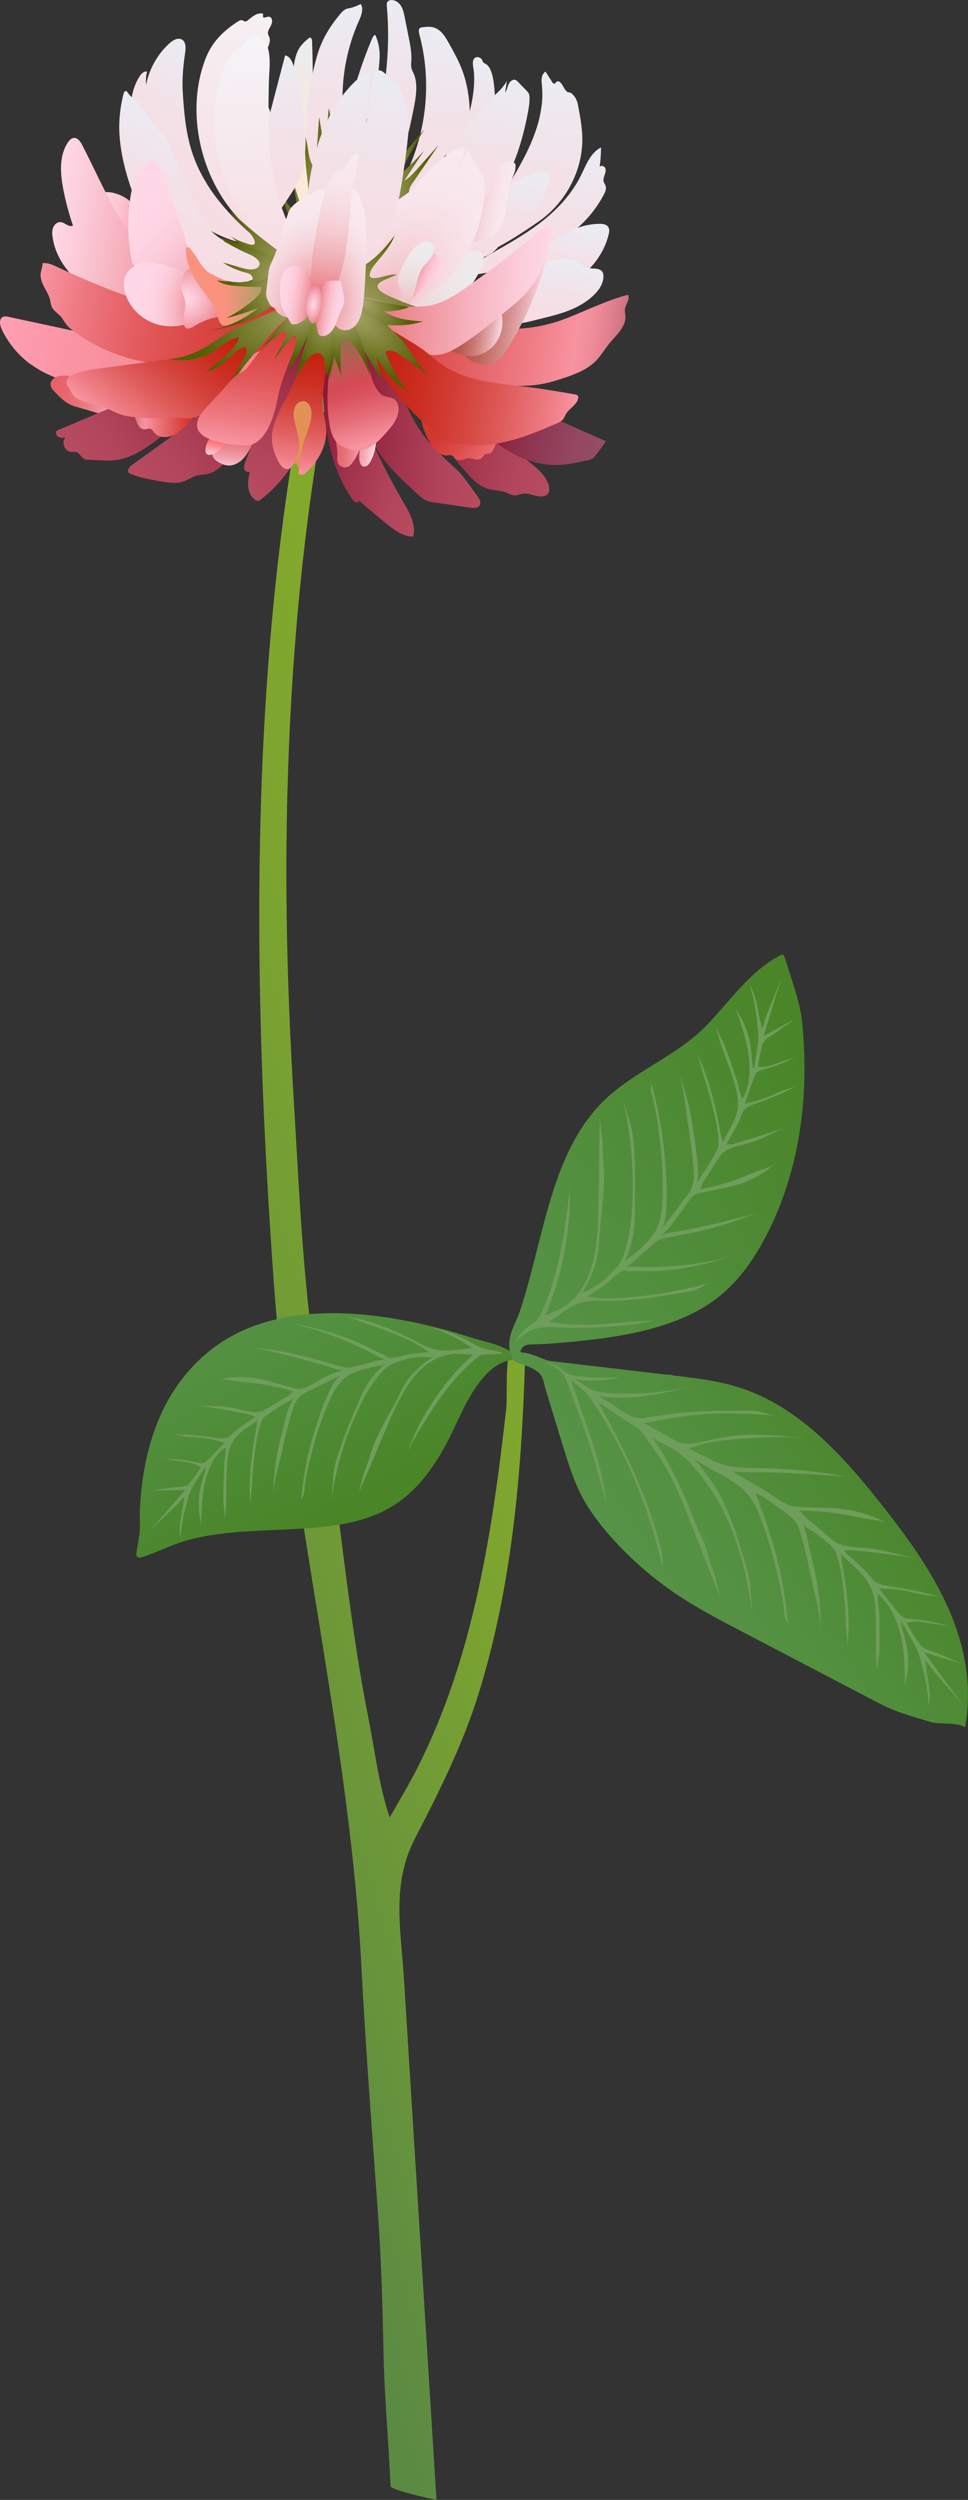 <?xml version="1.0" encoding="UTF-8"?>
<svg id="Layer_2" data-name="Layer 2" xmlns="http://www.w3.org/2000/svg" xmlns:xlink="http://www.w3.org/1999/xlink" viewBox="0 0 187.65 484.42">
  <rect x="0" y="0" width="187.65" height="484.42" fill="#333333" stroke="none"/>
  <defs>
    <style>
      .cls-1 {
        fill: url(#linear-gradient-38);
      }

      .cls-1, .cls-2, .cls-3, .cls-4, .cls-5, .cls-6, .cls-7, .cls-8, .cls-9, .cls-10, .cls-11, .cls-12, .cls-13, .cls-14, .cls-15, .cls-16, .cls-17, .cls-18, .cls-19, .cls-20, .cls-21, .cls-22, .cls-23, .cls-24, .cls-25, .cls-26, .cls-27, .cls-28, .cls-29, .cls-30, .cls-31, .cls-32, .cls-33, .cls-34, .cls-35, .cls-36, .cls-37, .cls-38, .cls-39, .cls-40, .cls-41, .cls-42, .cls-43, .cls-44, .cls-45, .cls-46, .cls-47, .cls-48, .cls-49, .cls-50, .cls-51, .cls-52, .cls-53, .cls-54, .cls-55, .cls-56, .cls-57, .cls-58, .cls-59, .cls-60, .cls-61, .cls-62, .cls-63, .cls-64, .cls-65, .cls-66, .cls-67, .cls-68, .cls-69, .cls-70, .cls-71, .cls-72, .cls-73, .cls-74, .cls-75, .cls-76, .cls-77 {
        stroke-width: 0px;
      }

      .cls-2 {
        fill: url(#linear-gradient-12);
      }

      .cls-3 {
        fill: url(#linear-gradient-17);
      }

      .cls-4 {
        fill: url(#radial-gradient-16);
      }

      .cls-5 {
        fill: url(#linear-gradient-19);
      }

      .cls-6 {
        fill: url(#linear-gradient-33);
      }

      .cls-7 {
        fill: url(#linear-gradient);
      }

      .cls-8 {
        fill: url(#linear-gradient-57);
      }

      .cls-9 {
        fill: url(#linear-gradient-21);
      }

      .cls-10 {
        fill: url(#linear-gradient-6);
      }

      .cls-11 {
        fill: url(#radial-gradient-8);
      }

      .cls-12 {
        fill: url(#linear-gradient-42);
      }

      .cls-13 {
        fill: url(#linear-gradient-15);
      }

      .cls-14 {
        fill: url(#radial-gradient-13);
      }

      .cls-15 {
        fill: url(#radial-gradient-12);
      }

      .cls-16 {
        fill: url(#linear-gradient-11);
      }

      .cls-17 {
        fill: url(#linear-gradient-5);
      }

      .cls-18 {
        fill: url(#linear-gradient-31);
      }

      .cls-19 {
        fill: url(#linear-gradient-58);
      }

      .cls-20 {
        fill: url(#linear-gradient-34);
      }

      .cls-21 {
        fill: url(#linear-gradient-41);
      }

      .cls-22 {
        fill: url(#linear-gradient-40);
      }

      .cls-23 {
        fill: url(#linear-gradient-13);
      }

      .cls-24 {
        fill: url(#linear-gradient-23);
      }

      .cls-25 {
        fill: url(#linear-gradient-25);
      }

      .cls-26 {
        fill: url(#linear-gradient-43);
      }

      .cls-27 {
        fill: #e29257;
      }

      .cls-28 {
        fill: url(#linear-gradient-16);
      }

      .cls-29 {
        fill: url(#linear-gradient-22);
      }

      .cls-30 {
        fill: url(#linear-gradient-54);
      }

      .cls-31 {
        fill: url(#linear-gradient-55);
      }

      .cls-32 {
        fill: url(#linear-gradient-35);
      }

      .cls-33 {
        fill: url(#linear-gradient-50);
      }

      .cls-34 {
        fill: url(#linear-gradient-32);
      }

      .cls-35 {
        fill: url(#linear-gradient-20);
      }

      .cls-36 {
        fill: url(#linear-gradient-14);
      }

      .cls-37 {
        fill: url(#linear-gradient-2);
      }

      .cls-38 {
        fill: url(#linear-gradient-52);
      }

      .cls-39 {
        fill: url(#radial-gradient-17);
      }

      .cls-40 {
        fill: url(#linear-gradient-45);
      }

      .cls-41 {
        fill: url(#linear-gradient-7);
      }

      .cls-42 {
        fill: url(#radial-gradient-2);
      }

      .cls-43 {
        fill: url(#linear-gradient-39);
      }

      .cls-44 {
        fill: url(#radial-gradient-7);
      }

      .cls-45 {
        fill: url(#linear-gradient-3);
      }

      .cls-46 {
        fill: url(#radial-gradient-5);
      }

      .cls-47 {
        fill: url(#linear-gradient-9);
      }

      .cls-48 {
        fill: url(#linear-gradient-27);
      }

      .cls-49 {
        fill: url(#radial-gradient);
      }

      .cls-50 {
        fill: url(#linear-gradient-53);
      }

      .cls-51 {
        fill: url(#linear-gradient-36);
      }

      .cls-52 {
        fill: url(#linear-gradient-48);
      }

      .cls-53 {
        fill: url(#radial-gradient-14);
      }

      .cls-54 {
        fill: url(#linear-gradient-49);
      }

      .cls-55 {
        fill: url(#linear-gradient-8);
      }

      .cls-56 {
        fill: url(#linear-gradient-47);
      }

      .cls-57 {
        fill: url(#radial-gradient-10);
      }

      .cls-58 {
        fill: url(#linear-gradient-24);
      }

      .cls-59 {
        fill: url(#linear-gradient-26);
      }

      .cls-60 {
        fill: url(#linear-gradient-18);
      }

      .cls-61 {
        fill: url(#linear-gradient-51);
      }

      .cls-62 {
        fill: url(#linear-gradient-30);
      }

      .cls-63 {
        fill: url(#linear-gradient-44);
      }

      .cls-64 {
        fill: url(#linear-gradient-29);
      }

      .cls-65 {
        fill: url(#linear-gradient-46);
      }

      .cls-66 {
        fill: url(#radial-gradient-6);
      }

      .cls-67 {
        fill: url(#linear-gradient-28);
      }

      .cls-68 {
        fill: url(#linear-gradient-56);
      }

      .cls-69 {
        fill: url(#linear-gradient-10);
      }

      .cls-70 {
        fill: url(#radial-gradient-15);
      }

      .cls-71 {
        fill: url(#radial-gradient-9);
      }

      .cls-72 {
        fill: url(#radial-gradient-3);
      }

      .cls-73 {
        fill: url(#radial-gradient-11);
      }

      .cls-74 {
        fill: url(#linear-gradient-4);
      }

      .cls-75 {
        fill: #6f9d5c;
      }

      .cls-76 {
        fill: url(#linear-gradient-37);
      }

      .cls-77 {
        fill: url(#radial-gradient-4);
      }
    </style>
    <linearGradient id="linear-gradient" x1="-15.26" y1="236.58" x2="74.19" y2="211.57" gradientTransform="translate(26.79 48.38) rotate(-1.91)" gradientUnits="userSpaceOnUse">
      <stop offset="0" stop-color="#5b8a43"/>
      <stop offset=".24" stop-color="#68943b"/>
      <stop offset=".69" stop-color="#7ba330"/>
      <stop offset="1" stop-color="#82a92c"/>
    </linearGradient>
    <linearGradient id="linear-gradient-2" x1="3145.54" y1="-642.37" x2="3148.26" y2="-591.26" gradientTransform="translate(3107.71 -718.2) rotate(150.99) scale(1 -1)" gradientUnits="userSpaceOnUse">
      <stop offset="0" stop-color="#569347"/>
      <stop offset=".39" stop-color="#528f3e"/>
      <stop offset=".99" stop-color="#4a8528"/>
      <stop offset="1" stop-color="#4a8528"/>
    </linearGradient>
    <linearGradient id="linear-gradient-3" x1="2042.39" y1="-3033.75" x2="2014.15" y2="-2954.24" gradientTransform="translate(2862.61 -1970.09) rotate(78.76) scale(1.04 -1.04) skewX(8.76)" xlink:href="#linear-gradient-2"/>
    <linearGradient id="linear-gradient-4" x1="-691.91" y1="-404.19" x2="-637.74" y2="-416.46" gradientTransform="translate(917.16 438.23) rotate(-21.23) skewX(-.52)" xlink:href="#linear-gradient-2"/>
    <linearGradient id="linear-gradient-5" x1="287.1" y1="191.5" x2="274.16" y2="213.27" gradientTransform="translate(-206.07 -213.95) rotate(8.61)" gradientUnits="userSpaceOnUse">
      <stop offset="0" stop-color="#eaedf3"/>
      <stop offset=".5" stop-color="#f3e1e7"/>
      <stop offset="1" stop-color="#f7dce2"/>
    </linearGradient>
    <linearGradient id="linear-gradient-6" x1="330.48" y1="177.76" x2="330.48" y2="200.64" xlink:href="#linear-gradient-5"/>
    <linearGradient id="linear-gradient-7" x1="297.8" y1="178.89" x2="297.8" y2="213.66" gradientTransform="translate(-206.07 -213.95) rotate(8.61)" gradientUnits="userSpaceOnUse">
      <stop offset="0" stop-color="#eaedf3"/>
      <stop offset=".23" stop-color="#f0ebe7"/>
      <stop offset=".65" stop-color="#f9ead9"/>
      <stop offset="1" stop-color="#fcead4"/>
    </linearGradient>
    <linearGradient id="linear-gradient-8" x1="314.15" y1="169.3" x2="314.15" y2="204.88" xlink:href="#linear-gradient-5"/>
    <linearGradient id="linear-gradient-9" x1="308.44" y1="176.46" x2="308.44" y2="194.65" xlink:href="#linear-gradient-5"/>
    <linearGradient id="linear-gradient-10" x1="301.99" y1="170.99" x2="301.99" y2="210.59" xlink:href="#linear-gradient-5"/>
    <linearGradient id="linear-gradient-11" x1="323.08" y1="173.33" x2="323.08" y2="211.67" xlink:href="#linear-gradient-5"/>
    <linearGradient id="linear-gradient-12" x1="344.72" y1="191.49" x2="344.72" y2="219.82" xlink:href="#linear-gradient-5"/>
    <linearGradient id="linear-gradient-13" x1="363.58" y1="218.26" x2="363.58" y2="234.36" gradientTransform="translate(-214.22 -231.11) rotate(9.17)" xlink:href="#linear-gradient-5"/>
    <linearGradient id="linear-gradient-14" x1="348.02" y1="213.91" x2="348.02" y2="228.1" xlink:href="#linear-gradient-5"/>
    <linearGradient id="linear-gradient-15" x1="338.91" y1="178.57" x2="338.91" y2="219.21" xlink:href="#linear-gradient-5"/>
    <linearGradient id="linear-gradient-16" x1="338.38" y1="197.77" x2="338.38" y2="217.09" xlink:href="#linear-gradient-5"/>
    <linearGradient id="linear-gradient-17" x1="333.17" y1="181.02" x2="333.17" y2="211.43" xlink:href="#linear-gradient-5"/>
    <linearGradient id="linear-gradient-18" x1="331.6" y1="205.07" x2="339.47" y2="205.07" gradientTransform="translate(-206.07 -213.95) rotate(8.61)" gradientUnits="userSpaceOnUse">
      <stop offset="0" stop-color="#f1b4ba"/>
      <stop offset=".2" stop-color="#f4c9cf"/>
      <stop offset=".45" stop-color="#f6dbe1"/>
      <stop offset=".71" stop-color="#f8e6ec"/>
      <stop offset="1" stop-color="#f9eaf0"/>
    </linearGradient>
    <linearGradient id="linear-gradient-19" x1="315.83" y1="229.9" x2="337.32" y2="217.39" gradientTransform="translate(-206.07 -213.95) rotate(8.61)" gradientUnits="userSpaceOnUse">
      <stop offset="0" stop-color="#f1b5bb"/>
      <stop offset=".21" stop-color="#efcace"/>
      <stop offset=".46" stop-color="#eedddf"/>
      <stop offset=".72" stop-color="#eee8e9"/>
      <stop offset="1" stop-color="#eeeced"/>
    </linearGradient>
    <radialGradient id="radial-gradient" cx="310.74" cy="212.94" fx="310.74" fy="212.94" r="24.89" gradientTransform="translate(-100.61 333.34) rotate(-82.14) scale(1 .6)" gradientUnits="userSpaceOnUse">
      <stop offset="0" stop-color="#a8a669"/>
      <stop offset=".22" stop-color="#a5a365"/>
      <stop offset=".41" stop-color="#9b9b5a"/>
      <stop offset=".6" stop-color="#8c8e48"/>
      <stop offset=".78" stop-color="#777c2e"/>
      <stop offset=".96" stop-color="#5b650e"/>
      <stop offset="1" stop-color="#545f05"/>
    </radialGradient>
    <radialGradient id="radial-gradient-2" cx="318.31" cy="225.88" fx="318.31" fy="225.88" r="31.7" gradientTransform="translate(-218.69 234.9) rotate(-53.17) scale(1 .57)" gradientUnits="userSpaceOnUse">
      <stop offset="0" stop-color="#f1b4ba"/>
      <stop offset=".2" stop-color="#f4c9cf"/>
      <stop offset=".45" stop-color="#f6dbe1"/>
      <stop offset=".71" stop-color="#f8e6ec"/>
      <stop offset="1" stop-color="#f9eaf0"/>
    </radialGradient>
    <linearGradient id="linear-gradient-20" x1="313.83" y1="197.53" x2="313.83" y2="216.6" xlink:href="#linear-gradient-7"/>
    <linearGradient id="linear-gradient-21" x1="309.24" y1="183.15" x2="309.24" y2="222.99" xlink:href="#linear-gradient-5"/>
    <linearGradient id="linear-gradient-22" x1="290.07" y1="192.94" x2="290.07" y2="213.06" xlink:href="#linear-gradient-7"/>
    <linearGradient id="linear-gradient-23" x1="294.55" y1="183.02" x2="294.55" y2="215.68" xlink:href="#linear-gradient-5"/>
    <linearGradient id="linear-gradient-24" x1="287.39" y1="171.81" x2="287.39" y2="217.94" gradientTransform="translate(-206.07 -213.95) rotate(8.61)" gradientUnits="userSpaceOnUse">
      <stop offset="0" stop-color="#f5f2f5"/>
      <stop offset="1" stop-color="#f7dce2"/>
    </linearGradient>
    <linearGradient id="linear-gradient-25" x1="284.81" y1="181.48" x2="293.18" y2="223.88" gradientTransform="translate(-206.07 -213.95) rotate(8.61)" gradientUnits="userSpaceOnUse">
      <stop offset="0" stop-color="#f5f5f8"/>
      <stop offset="0" stop-color="#f5f4f7"/>
      <stop offset="1" stop-color="#f7dce2"/>
    </linearGradient>
    <radialGradient id="radial-gradient-3" cx="301.67" cy="224.79" fx="301.67" fy="224.79" r="17.12" gradientTransform="translate(-81.51 -246.97) rotate(40.52) scale(1 .61)" gradientUnits="userSpaceOnUse">
      <stop offset="0" stop-color="#a8a669"/>
      <stop offset=".17" stop-color="#9f9f5f"/>
      <stop offset=".46" stop-color="#8a8c45"/>
      <stop offset=".83" stop-color="#666f1b"/>
      <stop offset="1" stop-color="#545f05"/>
    </radialGradient>
    <linearGradient id="linear-gradient-26" x1="281.19" y1="201.09" x2="273.04" y2="223.96" xlink:href="#linear-gradient-5"/>
    <radialGradient id="radial-gradient-4" cx="299.71" cy="225.36" fx="299.71" fy="225.36" r="13.56" gradientTransform="translate(-162.94 -207.91) rotate(21.37) scale(1 .73)" xlink:href="#radial-gradient-3"/>
    <linearGradient id="linear-gradient-27" x1="322.24" y1="220.96" x2="328.07" y2="222.4" gradientTransform="translate(-206.07 -213.95) rotate(8.61)" gradientUnits="userSpaceOnUse">
      <stop offset="0" stop-color="#e56167"/>
      <stop offset=".14" stop-color="#ec828b"/>
      <stop offset=".3" stop-color="#f3a1ac"/>
      <stop offset=".46" stop-color="#f8b9c6"/>
      <stop offset=".63" stop-color="#fccad8"/>
      <stop offset=".81" stop-color="#fed4e3"/>
      <stop offset="1" stop-color="#ffd8e7"/>
    </linearGradient>
    <linearGradient id="linear-gradient-28" x1="323.19" y1="214.48" x2="323.19" y2="228.52" gradientTransform="translate(-206.07 -213.95) rotate(8.61)" gradientUnits="userSpaceOnUse">
      <stop offset="0" stop-color="#eeeced"/>
      <stop offset=".28" stop-color="#eee8e9"/>
      <stop offset=".54" stop-color="#eedddf"/>
      <stop offset=".79" stop-color="#efcace"/>
      <stop offset="1" stop-color="#f1b5bb"/>
    </linearGradient>
    <radialGradient id="radial-gradient-5" cx="2733.29" cy="-1919.53" fx="2733.29" fy="-1919.53" r="21.58" gradientTransform="translate(2876.39 -1179.01) rotate(-176.64) scale(1 .73)" xlink:href="#radial-gradient-3"/>
    <linearGradient id="linear-gradient-29" x1="317.96" y1="229.44" x2="370.07" y2="229.44" gradientTransform="translate(-206.07 -213.95) rotate(8.61)" gradientUnits="userSpaceOnUse">
      <stop offset="0" stop-color="#d43630"/>
      <stop offset=".2" stop-color="#dc4c4a"/>
      <stop offset=".63" stop-color="#f2858f"/>
      <stop offset=".73" stop-color="#f893a0"/>
      <stop offset=".78" stop-color="#f18e9b"/>
      <stop offset=".85" stop-color="#e07f8e"/>
      <stop offset=".93" stop-color="#c36978"/>
      <stop offset=".99" stop-color="#ad5768"/>
    </linearGradient>
    <linearGradient id="linear-gradient-30" x1="245.12" y1="245.77" x2="296.42" y2="245.77" gradientTransform="translate(-206.07 -213.95) rotate(8.61)" gradientUnits="userSpaceOnUse">
      <stop offset="0" stop-color="#ffa0b3"/>
      <stop offset=".26" stop-color="#fa95a5"/>
      <stop offset=".67" stop-color="#f48a95"/>
      <stop offset="1" stop-color="#f38690"/>
    </linearGradient>
    <linearGradient id="linear-gradient-31" x1="332.49" y1="224.52" x2="348.24" y2="224.52" gradientTransform="translate(-206.07 -213.95) rotate(8.61)" gradientUnits="userSpaceOnUse">
      <stop offset="0" stop-color="#b24f3f"/>
      <stop offset=".13" stop-color="#b45344"/>
      <stop offset=".29" stop-color="#bb5f52"/>
      <stop offset=".46" stop-color="#c6736b"/>
      <stop offset=".64" stop-color="#d58e8d"/>
      <stop offset=".83" stop-color="#e9b2b8"/>
      <stop offset="1" stop-color="#ffd8e7"/>
    </linearGradient>
    <linearGradient id="linear-gradient-32" x1="331.65" y1="230" x2="341.51" y2="230" xlink:href="#linear-gradient-31"/>
    <linearGradient id="linear-gradient-33" x1="256.6" y1="254.35" x2="273.86" y2="254.35" gradientTransform="translate(-206.07 -213.95) rotate(8.61)" gradientUnits="userSpaceOnUse">
      <stop offset="0" stop-color="#e56167"/>
      <stop offset=".15" stop-color="#e6656c"/>
      <stop offset=".34" stop-color="#e9737a"/>
      <stop offset=".54" stop-color="#ed8a93"/>
      <stop offset=".75" stop-color="#f4a9b5"/>
      <stop offset=".97" stop-color="#fdd2e0"/>
      <stop offset="1" stop-color="#ffd8e7"/>
    </linearGradient>
    <linearGradient id="linear-gradient-34" x1="259.72" y1="221.05" x2="273.78" y2="221.05" gradientTransform="translate(-206.07 -213.95) rotate(8.61)" gradientUnits="userSpaceOnUse">
      <stop offset="0" stop-color="#ffd8e7"/>
      <stop offset=".15" stop-color="#fed3e1"/>
      <stop offset=".34" stop-color="#fec6d2"/>
      <stop offset=".55" stop-color="#fdafba"/>
      <stop offset=".76" stop-color="#fc9197"/>
      <stop offset=".99" stop-color="#fb6a6c"/>
      <stop offset="1" stop-color="#fb686a"/>
    </linearGradient>
    <linearGradient id="linear-gradient-35" x1="252.22" y1="221.25" x2="285.6" y2="221.25" gradientTransform="translate(-206.07 -213.95) rotate(8.61)" gradientUnits="userSpaceOnUse">
      <stop offset="0" stop-color="#ffd8e7"/>
      <stop offset=".15" stop-color="#fccddb"/>
      <stop offset=".43" stop-color="#f6b0bc"/>
      <stop offset=".79" stop-color="#ed8289"/>
      <stop offset="1" stop-color="#e7666a"/>
    </linearGradient>
    <linearGradient id="linear-gradient-36" x1="325.61" y1="251.36" x2="355.27" y2="251.36" gradientTransform="translate(-206.07 -213.95) rotate(8.61)" gradientUnits="userSpaceOnUse">
      <stop offset="0" stop-color="#861631"/>
      <stop offset=".03" stop-color="#881833"/>
      <stop offset=".41" stop-color="#a1344c"/>
      <stop offset=".75" stop-color="#b1455b"/>
      <stop offset="1" stop-color="#b74c61"/>
    </linearGradient>
    <linearGradient id="linear-gradient-37" x1="247.95" y1="177.91" x2="276.21" y2="177.91" gradientTransform="translate(-164.44 -121.9) rotate(5.16)" xlink:href="#linear-gradient-36"/>
    <linearGradient id="linear-gradient-38" x1="451.63" y1="391.84" x2="477.5" y2="391.84" gradientTransform="translate(-265.36 -419) rotate(16.18)" xlink:href="#linear-gradient-36"/>
    <linearGradient id="linear-gradient-39" x1="276.92" y1="270.28" x2="302.33" y2="244.87" gradientTransform="translate(-206.07 -213.95) rotate(8.61)" gradientUnits="userSpaceOnUse">
      <stop offset="0" stop-color="#b74c61"/>
      <stop offset=".25" stop-color="#b1455b"/>
      <stop offset=".59" stop-color="#a1344c"/>
      <stop offset=".97" stop-color="#881833"/>
      <stop offset="1" stop-color="#861631"/>
    </linearGradient>
    <linearGradient id="linear-gradient-40" x1="-176.81" y1="-432" x2="-151.38" y2="-457.43" gradientTransform="translate(386.67 419.18) rotate(-24.06)" xlink:href="#linear-gradient-39"/>
    <linearGradient id="linear-gradient-41" x1="326.39" y1="311.65" x2="350.32" y2="287.71" gradientTransform="translate(-240.71 -283.75) rotate(11.98)" xlink:href="#linear-gradient-39"/>
    <linearGradient id="linear-gradient-42" x1="251.5" y1="237.79" x2="301.71" y2="237.79" gradientTransform="translate(-206.07 -213.95) rotate(8.61)" gradientUnits="userSpaceOnUse">
      <stop offset="0" stop-color="#f893a0"/>
      <stop offset=".19" stop-color="#ed767e"/>
      <stop offset=".42" stop-color="#e25a5c"/>
      <stop offset=".64" stop-color="#da4643"/>
      <stop offset=".84" stop-color="#d53a35"/>
      <stop offset="1" stop-color="#d43630"/>
    </linearGradient>
    <linearGradient id="linear-gradient-43" x1="339.3" y1="248.73" x2="364.76" y2="248.73" gradientTransform="translate(-206.07 -213.95) rotate(8.61)" gradientUnits="userSpaceOnUse">
      <stop offset="0" stop-color="#861631"/>
      <stop offset=".04" stop-color="#861934"/>
      <stop offset=".42" stop-color="#8e3550"/>
      <stop offset=".75" stop-color="#934660"/>
      <stop offset="1" stop-color="#954d67"/>
    </linearGradient>
    <linearGradient id="linear-gradient-44" x1="267.97" y1="216.03" x2="289.38" y2="232.24" gradientTransform="translate(-206.07 -213.95) rotate(8.61)" gradientUnits="userSpaceOnUse">
      <stop offset="0" stop-color="#ffd8e7"/>
      <stop offset=".21" stop-color="#fed4e3"/>
      <stop offset=".38" stop-color="#fccbd9"/>
      <stop offset=".54" stop-color="#f8bbc8"/>
      <stop offset=".7" stop-color="#f3a4af"/>
      <stop offset=".85" stop-color="#ed8790"/>
      <stop offset=".99" stop-color="#e5646a"/>
      <stop offset="1" stop-color="#e56167"/>
    </linearGradient>
    <radialGradient id="radial-gradient-6" cx="283.71" cy="113.89" fx="283.71" fy="113.89" r="12.64" gradientTransform="translate(-213.54 -164.63) rotate(8.61) scale(1 1.61)" gradientUnits="userSpaceOnUse">
      <stop offset="0" stop-color="#e56167"/>
      <stop offset=".14" stop-color="#ec828b"/>
      <stop offset=".3" stop-color="#f3a1ac"/>
      <stop offset=".46" stop-color="#f8b9c6"/>
      <stop offset=".63" stop-color="#fccad8"/>
      <stop offset=".81" stop-color="#fed4e3"/>
      <stop offset="1" stop-color="#ffd8e7"/>
    </radialGradient>
    <radialGradient id="radial-gradient-7" cx="280.21" cy="232.49" fx="280.21" fy="232.49" r="9.38" gradientTransform="translate(-206.07 -213.95) rotate(8.61)" gradientUnits="userSpaceOnUse">
      <stop offset="0" stop-color="#ffd8e7"/>
      <stop offset=".15" stop-color="#fcccda"/>
      <stop offset=".44" stop-color="#f5adb9"/>
      <stop offset=".82" stop-color="#ea7b83"/>
      <stop offset="1" stop-color="#e56167"/>
    </radialGradient>
    <radialGradient id="radial-gradient-8" cx="294.84" cy="110.35" fx="294.84" fy="110.35" r="8.01" gradientTransform="translate(-222.02 -108.66) rotate(8.61) scale(1 1.12)" gradientUnits="userSpaceOnUse">
      <stop offset="0" stop-color="#a4a264"/>
      <stop offset=".39" stop-color="#cc9a70"/>
      <stop offset=".78" stop-color="#ed947a"/>
      <stop offset=".99" stop-color="#fa927e"/>
    </radialGradient>
    <linearGradient id="linear-gradient-45" x1="312.12" y1="225.34" x2="349.64" y2="220.55" gradientTransform="translate(-206.07 -213.95) rotate(8.61)" gradientUnits="userSpaceOnUse">
      <stop offset="0" stop-color="#e7666a"/>
      <stop offset=".21" stop-color="#ed8289"/>
      <stop offset=".57" stop-color="#f6b0bc"/>
      <stop offset=".85" stop-color="#fccddb"/>
      <stop offset="1" stop-color="#ffd8e7"/>
    </linearGradient>
    <linearGradient id="linear-gradient-46" x1="333.62" y1="249.59" x2="347.96" y2="257.58" gradientTransform="translate(-206.07 -213.95) rotate(8.61)" gradientUnits="userSpaceOnUse">
      <stop offset="0" stop-color="#d43630"/>
      <stop offset=".28" stop-color="#dc4c4a"/>
      <stop offset=".87" stop-color="#f2858f"/>
      <stop offset="1" stop-color="#f893a0"/>
    </linearGradient>
    <linearGradient id="linear-gradient-47" x1="313.76" y1="241.33" x2="358.17" y2="241.33" gradientTransform="translate(-206.07 -213.95) rotate(8.61)" gradientUnits="userSpaceOnUse">
      <stop offset="0" stop-color="#c41e0d"/>
      <stop offset=".14" stop-color="#c52212"/>
      <stop offset=".31" stop-color="#cb2d20"/>
      <stop offset=".49" stop-color="#d34139"/>
      <stop offset=".69" stop-color="#df5c5b"/>
      <stop offset=".89" stop-color="#ef7e86"/>
      <stop offset=".99" stop-color="#f893a0"/>
    </linearGradient>
    <linearGradient id="linear-gradient-48" x1="312.41" y1="256.67" x2="320.71" y2="256.67" xlink:href="#linear-gradient-33"/>
    <linearGradient id="linear-gradient-49" x1="311.26" y1="236.41" x2="319.88" y2="254.66" gradientTransform="translate(-206.07 -213.95) rotate(8.61)" gradientUnits="userSpaceOnUse">
      <stop offset="0" stop-color="#9c6c51"/>
      <stop offset=".41" stop-color="#d64a54"/>
      <stop offset=".53" stop-color="#da525d"/>
      <stop offset=".73" stop-color="#e56b76"/>
      <stop offset=".99" stop-color="#f7929f"/>
      <stop offset=".99" stop-color="#f893a0"/>
    </linearGradient>
    <linearGradient id="linear-gradient-50" x1="305.73" y1="236.45" x2="305.73" y2="262.9" xlink:href="#linear-gradient-47"/>
    <linearGradient id="linear-gradient-51" x1="272.8" y1="258.01" x2="284.3" y2="256.03" gradientTransform="translate(-206.07 -213.95) rotate(8.61)" gradientUnits="userSpaceOnUse">
      <stop offset=".01" stop-color="#ad5768"/>
      <stop offset=".07" stop-color="#c36978"/>
      <stop offset=".15" stop-color="#e07f8e"/>
      <stop offset=".22" stop-color="#f18e9b"/>
      <stop offset=".27" stop-color="#f893a0"/>
      <stop offset=".37" stop-color="#f2858f"/>
      <stop offset=".8" stop-color="#dc4c4a"/>
      <stop offset="1" stop-color="#d43630"/>
    </linearGradient>
    <linearGradient id="linear-gradient-52" x1="285.76" y1="231.71" x2="269.84" y2="259.28" xlink:href="#linear-gradient-47"/>
    <radialGradient id="radial-gradient-9" cx="306.61" cy="221.74" fx="306.61" fy="221.74" r="10.6" gradientTransform="translate(-96.26 -227.12) rotate(37.67) scale(1 .56)" gradientUnits="userSpaceOnUse">
      <stop offset="0" stop-color="#a8a669"/>
      <stop offset=".69" stop-color="#6b7321"/>
      <stop offset=".95" stop-color="#545f05"/>
    </radialGradient>
    <radialGradient id="radial-gradient-10" cx="298.64" cy="107.7" fx="298.64" fy="107.7" r="10.74" gradientTransform="translate(-222.02 -108.66) rotate(8.61) scale(1 1.12)" gradientUnits="userSpaceOnUse">
      <stop offset="0" stop-color="#a8a669"/>
      <stop offset=".72" stop-color="#6b7321"/>
      <stop offset="1" stop-color="#545f05"/>
    </radialGradient>
    <radialGradient id="radial-gradient-11" cx="302.13" cy="230.32" fx="302.13" fy="230.32" r="23.17" gradientTransform="translate(380 34.55) rotate(155.06) scale(1 .49)" gradientUnits="userSpaceOnUse">
      <stop offset="0" stop-color="#a8a669"/>
      <stop offset=".22" stop-color="#90924d"/>
      <stop offset=".69" stop-color="#656d19"/>
      <stop offset=".91" stop-color="#545f05"/>
    </radialGradient>
    <radialGradient id="radial-gradient-12" cx="312.7" cy="230.13" fx="312.7" fy="230.13" r="17.74" gradientTransform="translate(-99.4 -221.96) rotate(41.35) scale(1 .44)" gradientUnits="userSpaceOnUse">
      <stop offset="0" stop-color="#a8a669"/>
      <stop offset=".69" stop-color="#6b7321"/>
      <stop offset=".96" stop-color="#545f05"/>
    </radialGradient>
    <radialGradient id="radial-gradient-13" cx="310.44" cy="231.57" fx="310.44" fy="231.57" r="9.1" gradientTransform="translate(-206.07 -213.95) rotate(8.61)" xlink:href="#radial-gradient-10"/>
    <radialGradient id="radial-gradient-14" cx="307.23" cy="231.19" fx="307.23" fy="231.19" r="11.48" gradientTransform="translate(272.44 -198.15) rotate(106.34) scale(1 .55)" xlink:href="#radial-gradient-10"/>
    <linearGradient id="linear-gradient-53" x1="263.09" y1="227.91" x2="263.09" y2="236.8" gradientTransform="translate(-188.27 -175.29) rotate(6.89)" xlink:href="#linear-gradient-33"/>
    <linearGradient id="linear-gradient-54" x1="289.99" y1="257.96" x2="289.99" y2="261.78" gradientTransform="translate(-206.07 -213.95) rotate(8.61)" gradientUnits="userSpaceOnUse">
      <stop offset="0" stop-color="#fb686a"/>
      <stop offset=".16" stop-color="#fb6c6f"/>
      <stop offset=".34" stop-color="#fb797d"/>
      <stop offset=".55" stop-color="#fc8f96"/>
      <stop offset=".76" stop-color="#fdaeb8"/>
      <stop offset=".98" stop-color="#fed5e3"/>
      <stop offset="1" stop-color="#ffd8e7"/>
    </linearGradient>
    <linearGradient id="linear-gradient-55" x1="294.96" y1="229.37" x2="294.96" y2="259.1" gradientTransform="translate(-206.07 -213.95) rotate(8.61)" gradientUnits="userSpaceOnUse">
      <stop offset="0" stop-color="#d43630"/>
      <stop offset=".16" stop-color="#d53a35"/>
      <stop offset=".36" stop-color="#da4643"/>
      <stop offset=".58" stop-color="#e25a5c"/>
      <stop offset=".81" stop-color="#ed767e"/>
      <stop offset=".99" stop-color="#f893a0"/>
    </linearGradient>
    <radialGradient id="radial-gradient-15" cx="305.1" cy="229.58" fx="305.1" fy="229.58" r="16.48" gradientTransform="translate(-195.5 -283.79) rotate(8.61) scale(1 1.31)" gradientUnits="userSpaceOnUse">
      <stop offset="0" stop-color="#e56167"/>
      <stop offset=".02" stop-color="#e5656b"/>
      <stop offset=".17" stop-color="#eb8e94"/>
      <stop offset=".32" stop-color="#f0afb5"/>
      <stop offset=".48" stop-color="#f4c9cf"/>
      <stop offset=".64" stop-color="#f6dbe1"/>
      <stop offset=".81" stop-color="#f8e6ec"/>
      <stop offset="1" stop-color="#f9eaf0"/>
    </radialGradient>
    <linearGradient id="linear-gradient-56" x1="306.23" y1="199.84" x2="306.23" y2="230.69" gradientTransform="translate(-206.07 -213.95) rotate(8.61)" gradientUnits="userSpaceOnUse">
      <stop offset="0" stop-color="#f9eaf0"/>
      <stop offset=".19" stop-color="#f8e6ec"/>
      <stop offset=".36" stop-color="#f6dbe1"/>
      <stop offset=".52" stop-color="#f4c9cf"/>
      <stop offset=".68" stop-color="#f0afb5"/>
      <stop offset=".83" stop-color="#eb8e94"/>
      <stop offset=".98" stop-color="#e5656b"/>
      <stop offset="1" stop-color="#e56167"/>
    </linearGradient>
    <linearGradient id="linear-gradient-57" x1="304.91" y1="230.17" x2="310.5" y2="230.17" xlink:href="#linear-gradient-27"/>
    <radialGradient id="radial-gradient-16" cx="303.77" cy="231.48" fx="303.77" fy="231.48" r="9.86" gradientTransform="translate(351.84 -131.09) rotate(117.16) scale(1 .75)" xlink:href="#radial-gradient-10"/>
    <linearGradient id="linear-gradient-58" x1="297.74" y1="228.68" x2="305.08" y2="228.68" gradientTransform="translate(-206.07 -213.95) rotate(8.61)" gradientUnits="userSpaceOnUse">
      <stop offset="0" stop-color="#ffd8e7"/>
      <stop offset=".19" stop-color="#fed4e3"/>
      <stop offset=".37" stop-color="#fccad8"/>
      <stop offset=".54" stop-color="#f8b9c6"/>
      <stop offset=".7" stop-color="#f3a1ac"/>
      <stop offset=".86" stop-color="#ec828b"/>
      <stop offset="1" stop-color="#e56167"/>
    </linearGradient>
    <radialGradient id="radial-gradient-17" cx="304.68" cy="229.76" fx="304.68" fy="229.76" r="2.57" gradientTransform="translate(-173.07 -431.93) rotate(8.61) scale(1 1.96)" xlink:href="#radial-gradient-7"/>
  </defs>
  <g id="Layer_34" data-name="Layer 34">
    <g>
      <path class="cls-7" d="M83.96,473.97c.22,3.48.43,6.97.65,10.45-.78-.12-8.87-1.94-8.9-2.66-.38-8.72-1.2-17.29-1.37-26.06-.18-9.23-.46-18.47-1.13-27.68-1.16-15.8-2.35-31.63-3.18-47.45-.34-6.46-.87-12.91-1.55-19.35-1.76-16.76-4.47-33.4-7.16-50.03-3.33-20.52-6.71-41.52-8.21-62.2-4.13-57.06-4.97-116.59,5.73-172.89,1.27-6.69,1.23-21.46,7.88-25.37,1.44,4.03.26,8.62-.63,12.67-6.7,30.43-9.73,61.45-10.43,92.56-.43,19.03.13,38.06,1.28,57.06,1.13,18.61,1.84,37.86,5.06,56.18,3.69,21.04,5.21,42.48,9.36,63.4,1.27,6.41,2.09,13.4,4.18,19.57,1.74-3.02,3.8-6.49,5.42-9.7,10.92-21.57,14.51-45.9,17.19-69.65.22-1.96-.28-10.07.96-11.29,1.22-1.22,2.69,1.26,2.64,2.99-.66,21.37-2.57,43.01-8.92,63.52-3.08,9.97-7.64,19.01-12.39,28.22-4.59,8.89-2.73,17.6-2.13,27.23.71,11.31,1.41,22.63,2.12,33.94,1.18,18.85,2.35,37.7,3.53,56.55Z"/>
      <g>
        <path class="cls-37" d="M96.41,260.66c-1.67-.59-3.5-.97-5.09-1.48-1.59-.51-3.16-.98-4.72-1.41-3.11-.85-6.16-1.54-9.15-2.07-5.58-1-10.92-1.43-15.9-1.16-4.98.27-9.6,1.22-13.75,2.96-7.14,3-12.74,8.62-16.12,15.55-1.88,3.86-3.1,8.03-3.81,12.26-.4,2.4-.65,4.83-.76,7.26-.05,1.17.04,2.33.01,3.48-.03,1.56-.44,3.2-.66,4.75-.05.35-.06.78.24.96.22.14.5.07.74,0,2.36-.72,4.51-1.79,6.82-2.63,2.17-.79,4.43-1.3,6.71-1.66,4.86-.77,9.8-.86,14.71-1.11,6.72-.34,13.96-.77,19.92-4.21,5.12-2.95,8.79-8.01,11.7-13.89,1.09-2.2,2.09-4.52,3.25-6.64,1.7-3.12,4.39-7.24,8.16-7.99.31-.06.66-.12.84-.37.16-.23.13-.55-.01-.79s-.37-.41-.6-.57c-.76-.52-1.63-.91-2.55-1.23Z"/>
        <path class="cls-75" d="M39.6,284.9c.19-.03.24-.3.11-.58-.55.96-1.18,1.83-1.76,2.76-.58.92-1.1,1.86-1.42,3.01-.72,2.59-1.44,5.01-1.5,8.12-.32-1.7-.16-2.82.05-4.19.11-.74.24-1.47.39-2.18.08-.38.11-1.69.41-1.81-.57.24-.99.99-1.44,1.42-.57.54-1.15,1.08-1.72,1.63-1.15,1.08-2.3,2.17-3.45,3.25,2.21-2.54,4.42-5.07,6.64-7.61-2.14.03-4.27.07-6.41.1,1.39-.2,2.79-.4,4.18-.6,1.05-.15,2.33.03,3-.75.81-.95,1.59-2.04,2.23-3.18-.78-.43-1.47-.73-2.21-.85-1.59-.24-3.17-.48-4.76-.73,2.01-.05,4.14.19,6.34.7.38.09.77.19,1.09.12.28-.06.48-.24.68-.41,1.26-1.11,2.31-2.42,3.54-3.58-1.72-.46-3.3-.87-4.93-.96s-3.35-.13-5.21-.85c1.03.36,2.14.2,3.09.29,1.08.1,2.16.2,3.24.3,1.79.17,4.06.95,5.07-.29.34-.42.76-.75,1.19-1.07,1.13-.85,2.29-1.66,3.48-2.42-.08.05-.85-.35-1.03-.4-.52-.14-1.02-.22-1.53-.32-1.1-.22-2.2-.43-3.29-.63-2.19-.4-4.36-.74-6.51-1.04,2.58.36,4.98.2,7.6.61,2.33.37,4.88,1.47,6.6.43,1.07-.65,2.14-1.3,3.21-1.95.5-.31,1.08-.55,1.53-.93.24-.21.49-.79.93-.66-2.82-.83-5.57-1.39-8.23-1.69-1.23-.14-2.43-.2-3.68-.41-1.05-.17-2.26-.41-3.08-.06,3.21-1.01,7.07-.85,11.19.47,1.32.42,2.57.66,3.89,1.07.19.06.38.12.55.13,1.09.12,2.24-.61,3.04-1.06,1.81-1.02,3.69-2.03,5.79-2.59-1.43-.09-3.12-.82-4.66-1.24-1.78-.49-3.57-1-5.34-1.44-1.23-.3-2.47-.6-3.7-.9-1.6-.39-3.21-.79-4.73-.9,3.33.24,6.79.82,10.31,1.65,1.76.41,3.54.89,5.32,1.41,1.54.45,3.21,1.15,4.48.84l3.34-.83c.98-.24,1.92-.69,3.07-.54-6.44-3.59-12.84-6.05-18.87-7.25,5.52.9,11.29,2.33,17.26,5.58.63.34,1.28.46,1.9.94.15.11.29.24.44.29.4.14,1.06-.12,1.46-.14.7-.03,1.32-.3,1.98-.43,1.41-.27,2.87-.45,4.37-.53-.01,0-.87-.64-.98-.71-.61-.39-1.22-.74-1.83-1.06-1.17-.62-2.33-1.14-3.48-1.6-1.9-.77-3.78-1.46-5.64-2.08-1.48-.5-3.68-1.53-4.89-1.42,4.37.09,10.21,2.55,15.6,5.42,3.58,1.91,6.63.86,9.58.66-2.93-2.09-6.45-3.8-8.82-3.99,2.63.21,5.25,1.02,8.41,2.77.93.52,1.88,1.06,2.78,1.31,1.28.37,2.44.43,3.75.87-.71.11-1.42.22-2.17.24-1.05.03-2.08-.05-2.81.54-.86.69-1.69,1.42-2.48,2.2-1.55,1.53-2.97,3.22-4.29,5.01-2.7,3.64-5.02,7.71-7.34,11.77.99-1.74,1.68-3.83,2.63-5.63.97-1.84,2.02-3.6,3.14-5.27,2.21-3.29,4.72-6.16,7.58-8.63-.17.15-1.04.01-1.33.02-.49,0-1.04-.1-1.54-.11-1.05-.02-2.02.11-2.93.38-1.84.53-3.39,1.57-4.7,2.89-3.01,3.01-4.87,7.37-6.71,11.69-1.78,4.18-3.55,8.35-5.33,12.53.64-1.51.79-3.51,1.45-5.03.65-1.48,1.02-3.22,1.64-4.75,1.29-3.2,3.04-5.94,4.55-8.93.52-1.03,1.01-2.1,1.61-3.05,1.42-2.26,3.34-3.83,5.45-5.17-.38.24-1.46-.03-1.97.05-.59.09-1.24.02-1.83.11-1.36.22-2.61.67-3.84,1.12-1.92.7-3.4,2.87-4.57,4.58-.8,1.16-1.46,2.47-2.1,3.8-2.63,5.43-4.62,11.53-5.51,18.48.22-1.71.26-3.55.42-5.31.16-1.7.69-3.12,1.15-4.58,1.16-3.68,2.68-6.95,4.1-10.38,1.07-2.6,2.74-4.71,4.67-6.32-2.37.46-4.77.84-6.78,1.96-1.97,1.1-3.14,3.27-4.13,5.53-1.08,2.46-2,5.07-2.74,7.84-.71,2.65-1.47,5.35-1.82,8.27-.06.53-.07,1.06-.2,1.54-.12.43-.48.77-.52,1.24.43-4.86,1.31-9.4,2.64-13.56.65-2.05,1.3-4.21,2.14-6.12.76-1.73,1.69-4.06,3.29-4.78-1.34.61-2.64,1.28-3.98,1.89-.98.45-1.85,1.03-2.85,1.42-1.01.39-1.82,1.13-2.34,2.16-.29.58-.5,1.24-.7,1.89-.8,2.58-1.41,5.33-2.03,8.07-.62,2.71-1.62,5.58-1.5,8.83-.22-5.58.91-10.31,2.1-14.92.45-1.73.91-3.48,1.81-4.77-1.74,1.12-3.58,2.02-5.22,3.28-.4.31-.81.63-1.01,1.16-.92,2.41-1.24,5.42-1.57,8.31-.15,1.33-.21,2.72-.28,4.11-.06,1.27-.41,2.69-.2,4.1-.47-3.21-.23-5.99.06-8.76.15-1.42.34-2.82.57-4.19.12-.68.24-1.36.38-2.02.1-.47.1-1.57.4-1.83-1.94,1.65-4.53,2.59-5.49,5.42-.38,1.11-.49,2.45-.58,3.79-.23,3.34.04,7.12-.49,10.23.16-.96-.18-2.54-.2-3.64-.03-1.31-.02-2.6.04-3.86.05-1.12.04-2.27.12-3.38.07-1.05.35-1.98.26-3.14-1.96,1.06-3.25,3.78-3.89,6.31-.7,2.74-.78,5.97-.85,9.16.02-.94-.34-2.22-.4-3.22-.06-1.1-.05-2.15.05-3.15.19-2,.88-3.48,1.35-5.24-.11.41-.52.71-.8,1.01"/>
      </g>
      <g>
        <path class="cls-45" d="M118.73,211.77c5.56-4.65,12.59-7.49,17.75-12.6,4.85-4.81,8.6-10.86,14.94-14.14.07-.04.15-.07.23-.07.24,0,.39.3.46.53,1.28,4.2,2.98,8.48,3.4,12.73.44,4.54.57,9.06.31,13.52-.48,8.52-2.33,16.81-5.68,24.37-.49,1.11-1.01,2.2-1.57,3.27-2.55,4.94-5.78,9.51-10.45,12.82-3.68,2.6-8.19,4.38-13.1,5.6-4.97,1.23-10.33,1.9-15.8,2.35-1.97.16-3.82.35-5.82.35-.8,0-1.72.05-2.19.7-.38.51-.41,1.33-.99,1.57-.4.17-.88-.05-1.13-.4s-.33-.8-.36-1.23c-.2-2.77,1.28-4.71,2.1-7.2.63-1.9,1.19-3.84,1.72-5.79,1.07-3.91,2-7.9,3.06-11.81,2.07-7.68,4.63-15.24,9.65-21.13,1.05-1.23,2.2-2.38,3.47-3.44Z"/>
        <path class="cls-75" d="M146.05,206.45c-.16.13-.11.42.12.64.15-1.25.4-2.44.59-3.66.19-1.22.32-2.42.18-3.75-.31-2.98-.57-5.78-1.7-8.95.95,1.56,1.23,2.77,1.56,4.26.18.8.33,1.6.47,2.4.07.42.54,1.77.31,2.03.44-.52.55-1.5.81-2.15l.99-2.5c.66-1.67,1.33-3.33,1.99-5-1.11,3.66-2.21,7.32-3.32,10.98,1.99-1.09,3.98-2.19,5.98-3.28-1.23.89-2.46,1.78-3.69,2.68-.93.67-2.2,1.13-2.52,2.25-.4,1.37-.71,2.85-.87,4.32.9.05,1.66.01,2.4-.24,1.58-.54,3.16-1.08,4.74-1.63-1.87,1.04-3.95,1.86-6.22,2.44-.39.1-.8.2-1.07.42-.24.2-.36.48-.48.76-.76,1.75-1.24,3.6-1.95,5.37,1.79-.39,3.43-.76,4.99-1.47s3.19-1.53,5.21-1.73c-1.1.15-2.08.86-3.01,1.24-1.05.43-2.11.87-3.16,1.3-1.74.72-4.18,1.05-4.65,2.81-.16.6-.43,1.14-.7,1.67-.73,1.42-1.51,2.81-2.34,4.18.06-.09.93-.07,1.12-.11.54-.11,1.04-.28,1.56-.43,1.12-.32,2.23-.65,3.33-.99,2.2-.68,4.37-1.41,6.51-2.18-2.56.92-4.75,2.27-7.36,3.15-2.33.78-5.15.93-6.36,2.83-.76,1.19-1.51,2.37-2.27,3.56-.36.56-.8,1.09-1.08,1.7-.15.33-.15,1.04-.62,1.13,2.96-.56,5.76-1.35,8.37-2.38,1.21-.48,2.36-1,3.61-1.41,1.05-.34,2.28-.71,2.92-1.47-2.63,2.61-6.31,4.36-10.68,5.08-1.4.23-2.67.61-4.06.85-.2.04-.4.07-.57.14-1.07.42-1.87,1.73-2.45,2.58-1.31,1.93-2.68,3.88-4.44,5.49,1.38-.62,3.24-.72,4.85-1.06,1.86-.39,3.73-.76,5.56-1.19,1.27-.31,2.54-.61,3.82-.92,1.65-.4,3.32-.8,4.78-1.43-3.22,1.41-6.68,2.54-10.31,3.45-1.81.46-3.66.86-5.53,1.22-1.61.31-3.45.43-4.53,1.38-.94.83-1.88,1.66-2.81,2.49-.82.73-1.54,1.65-2.68,2.07,7.42.43,14.36-.25,20.47-2.03-5.52,1.83-11.48,3.24-18.33,2.91-.72-.03-1.38.17-2.15,0-.18-.04-.37-.1-.52-.08-.43.05-.95.65-1.32.87-.65.38-1.13.96-1.69,1.42-1.22.98-2.52,1.88-3.9,2.71.01,0,1.06.22,1.19.23.72.09,1.43.14,2.12.17,1.34.05,2.62,0,3.88-.11,5.96-.49,11.61-1.49,16.88-3.01-1.6.46-2.67,1.55-4.45,1.82-1.89.28-3.79.6-5.69.9-3.89.6-7.92,1.03-12.24.86-4.09-.15-6.55,2.42-9.24,4.08,7.46,1.38,13.76-.12,20.64-.24-6.11,1.23-12.78,1.66-19.78,1.27-3.37-.18-5.99,1.04-7.38,3.16.39-1.24,1.21-2.21,2.21-3.02.94-.77,2.06-1.28,2.59-2.37.55-1.12,1.04-2.28,1.49-3.46.87-2.31,1.55-4.72,2.11-7.19,1.14-5.02,1.76-10.29,2.38-15.54-.27,2.25-.11,4.71-.31,6.99-.21,2.34-.52,4.64-.93,6.89-.81,4.43-2.07,8.57-3.82,12.48.11-.24.97-.53,1.24-.68.46-.25,1.01-.41,1.49-.65.99-.49,1.85-1.12,2.61-1.84,1.52-1.45,2.58-3.27,3.31-5.25,1.67-4.54,1.75-9.87,1.82-15.15.07-5.1.14-10.21.2-15.31-.02,1.84.6,3.94.56,5.8-.04,1.82.27,3.77.28,5.62,0,3.88-.58,7.52-.85,11.28-.09,1.3-.15,2.62-.34,3.88-.46,2.99-1.67,5.53-3.14,7.93.26-.43,1.38-.69,1.83-1.02.52-.39,1.16-.64,1.68-1.02,1.2-.9,2.19-1.97,3.18-3.03,1.53-1.66,2.09-4.58,2.54-6.9.3-1.57.42-3.22.52-4.88.39-6.8-.08-13.95-1.9-21.42.45,1.84,1.12,3.72,1.64,5.58.5,1.79.54,3.5.67,5.2.32,4.3.14,8.36.13,12.52-.01,3.16-.77,6.12-1.97,8.7,2.05-1.64,4.15-3.21,5.61-5.34,1.43-2.09,1.69-4.86,1.76-7.64.08-3.02-.07-6.12-.43-9.29s-.67-6.13-1.46-9.27c-.14-.57-.34-1.1-.4-1.65-.06-.49.16-1.02.02-1.51,1.46,5.13,2.36,10.16,2.71,15.02.17,2.39.39,4.9.33,7.25-.05,2.13-.03,4.94-1.26,6.46,1.03-1.28,1.99-2.6,3.01-3.89.74-.94,1.34-1.96,2.13-2.85.8-.9,1.27-2.05,1.37-3.35.05-.73,0-1.5-.07-2.26-.24-3-.72-6.09-1.18-9.16-.46-3.05-.62-6.45-1.97-9.67,2.34,5.54,3.09,10.88,3.74,16.13.24,1.98.48,3.97.13,5.72,1.2-1.99,2.59-3.82,3.64-5.91.26-.51.52-1.04.51-1.68-.06-2.9-.9-6.1-1.71-9.18-.37-1.42-.84-2.86-1.31-4.3-.42-1.31-.65-2.92-1.38-4.24,1.67,3.01,2.51,5.94,3.3,8.89.4,1.52.76,3.02,1.06,4.52.15.75.29,1.49.42,2.23.09.52.5,1.64.32,2.05,1.19-2.63,3.26-4.86,3.08-8.2-.07-1.32-.47-2.72-.9-4.12-1.06-3.49-2.77-7.18-3.45-10.58.21,1.05,1.14,2.48,1.59,3.58.53,1.31,1.01,2.62,1.44,3.92.38,1.16.83,2.32,1.18,3.47.34,1.1.43,2.18.96,3.3,1.43-2.04,1.6-5.43,1.24-8.31-.39-3.12-1.55-6.42-2.7-9.69.34.96,1.17,2.07,1.61,3.06.48,1.08.87,2.15,1.16,3.21.58,2.12.51,3.96.74,5.97-.05-.47.21-.98.37-1.42"/>
      </g>
      <g>
        <path class="cls-74" d="M104.06,265.68c.34.26.64.54.84.86.49.78.62,1.84.88,2.71.36,1.18.72,2.36,1.08,3.54.73,2.39,1.46,4.77,2.19,7.16,1.1,3.58,2.2,7.19,4,10.47,1.29,2.37,2.93,4.53,4.68,6.58,3.95,4.61,8.54,8.68,13.59,12.05,3.93,2.62,8.13,4.82,12.32,7.01,8.97,4.69,17.93,9.37,26.9,14.06,3.21,1.68,6.3,2.48,9.72,3.52,2.22.68,4.82-.1,6.82,1.06,1.46-7.97-.02-15.84-3.3-23.19-3.28-7.36-8.09-13.91-13.08-20.21-7.38-9.33-15.82-18.65-27.13-22.35-4.23-1.38-8.7-1.91-13.13-2.43-.16-.17-1.17-.14-1.43-.17-.48-.06-.95-.11-1.43-.17-.98-.11-1.95-.23-2.93-.34-1.93-.23-3.85-.45-5.78-.68-2.5-.29-5.01-.59-7.51-.88-1.25-.15-2.5-.29-3.75-.44-.55-.06-1.08-.1-1.6-.27-1.82-.6-3.91-1.82-5.87-1.43-.35.07-.73.22-.87.54-.13.31,0,.69.26.93s.57.36.89.48c1.24.47,2.57.8,3.63,1.61Z"/>
        <path class="cls-75" d="M174.91,314.87c-.22-.1-.27-.41-.12-.66.63,1.22,1.34,2.36,2,3.55.66,1.18,1.25,2.36,1.6,3.7.79,3.02,1.58,5.86,1.58,9.21.41-1.71.25-2.97.04-4.51-.12-.83-.25-1.65-.4-2.47-.08-.44-.1-1.85-.44-2.08.66.45,1.15,1.4,1.66,2.01l1.99,2.32,3.98,4.64c-2.54-3.46-5.09-6.92-7.63-10.38,2.51.75,5.02,1.5,7.53,2.25-1.63-.68-3.27-1.36-4.9-2.04-1.23-.51-2.74-.75-3.51-1.81-.93-1.29-1.82-2.72-2.55-4.16.93-.2,1.75-.29,2.62-.17,1.87.27,3.74.54,5.61.81-2.36-.72-4.87-1.18-7.47-1.37-.45-.03-.91-.06-1.29-.24-.32-.16-.56-.42-.79-.67-1.46-1.61-2.66-3.37-4.08-5.02,2.04.08,3.9.17,5.82.62,1.97.46,3.94.98,6.15.84-1.21.04-2.52-.5-3.64-.73-1.27-.25-2.55-.51-3.82-.76-2.11-.42-4.8-.34-5.96-2.01-.39-.57-.88-1.06-1.37-1.54-1.31-1.29-2.65-2.55-4.04-3.76.09.08,1-.09,1.22-.08.61.02,1.21.1,1.8.16,1.3.13,2.59.27,3.88.43,2.58.31,5.14.66,7.68,1.06-3.05-.48-5.86-1.46-8.95-1.89-2.75-.38-5.78-.06-7.77-1.75-1.25-1.05-2.49-2.11-3.74-3.16-.59-.5-1.25-.95-1.77-1.51-.28-.3-.56-1.01-1.08-1.02,3.33.05,6.58.37,9.71.95,1.45.27,2.86.6,4.34.8,1.24.16,2.67.32,3.63.97-3.75-2.16-8.29-3.28-13.17-3.24-1.56.01-3.04-.15-4.6-.16-.22,0-.45,0-.65-.04-1.99-.37-4-2.07-5.7-3.09-2.11-1.27-4.23-2.51-6.37-3.73,2.43.25,4.85.09,7.28.17,2.11.07,4.22.12,6.31.25,1.46.09,2.91.18,4.37.27,1.89.12,3.8.23,5.58.62-3.92-.86-8-1.39-12.16-1.69-2.08-.15-4.18-.23-6.29-.27-2.61-.05-5.35-.03-7.81-1.02-.6-.24-1.18-.53-1.75-.82-1.29-.65-2.58-1.29-3.87-1.94,3.49-1.49,7.73-1.76,11.47-2.03,3.79-.28,7.74-.37,11.51.14-3.89-.53-7.81-.87-11.74-.77-2.32.06-4.61.44-6.88.92-1.84.39-4.02,1.09-5.9.64-.68-.16-1.3-.53-1.9-.89-1.77-1.06-3.59-2.01-5.42-2.97,1.2-.14,2.38-.37,3.57-.6,3.84-.75,7.4-1.23,11.31-1.27,3.68-.03,7.35.13,11.01.49-1.86-.19-3.4-1.09-5.37-1.05-2.1.04-4.23.04-6.34.07-4.74.07-9.22.54-13.88,1.35-2.27.4-4.23-1.16-6.01-2.37-1-.68-2.04-1.21-3.04-1.87,6.37,1.07,12.89-.52,19.16-2.16-6.03,1.58-12.33,2.08-18.52,1.47-2.17-.21-3.51-1.78-5.39-2.61,2.99.51,5.99.46,8.93-.37-2.21.2-4.44.19-6.64-.01-.95-.09-2.16-.08-3.03-.47-.87-.39-1.53-1.1-2.35-1.55s-1.76-.75-2.7-.88c1.42.53,2.96,1.27,3.85,2.57.63.92.95,2.32,1.36,3.37.92,2.35,1.79,4.71,2.61,7.1,1.64,4.77,3.06,9.61,4.27,14.51-.57-5.92-2.54-11.6-4.49-17.2-.79-2.26-1.58-4.53-2.37-6.79,1.51,1.09,2.94,2.26,3.99,3.83,6.59,9.85,11.3,20.97,13.79,32.6.15-2-.33-3.98-.88-5.9-2.64-9.37-6.92-17.86-11.57-26.32,2.2,1.57,4.45,3.05,6.73,4.46,1.96,1.21,3.16,3.54,4.46,5.32.98,1.34,1.83,2.77,2.61,4.24,1.58,2.99,2.82,6.15,4.06,9.3,1.99,5.08,3.99,10.15,5.98,15.23-.72-1.83-.85-4.03-1.59-5.88-.87-2.15-1.2-4.51-2.25-6.57-1.03-2.02-1.8-4.19-2.67-6.32-1.91-4.64-4.17-9.15-7.11-13.22.73,1.01,3.3,1.86,4.38,2.61,1.36.93,2.58,1.89,3.64,3.13,2.34,2.74,4.37,5.59,5.98,8.83,3.16,6.35,4.81,13.39,5.63,20.43-.22-1.91-.22-3.9-.37-5.83s-.74-3.58-1.25-5.3c-1.62-5.51-3.53-11.58-7.08-16.14-.75-.97-1.86-2.74-2.95-3.35,2.11,1.18,4.22,2.36,6.33,3.54,3.04,1.7,5.11,3.53,6.43,6.8,1.22,3,2.23,6.11,3.04,9.33.77,3.08,1.6,6.23,1.95,9.48.06.59.06,1.16.2,1.72.13.5.55.99.59,1.51-.39-5.36-1.33-10.53-2.8-15.43-.72-2.41-1.43-4.95-2.38-7.28-.42-1.03-.59-2.02-1.27-2.94,1.12.26,2.08.95,3.01,1.63,1.21.88,2.42,1.75,3.62,2.63,1.32.96,1.87,2.14,2.31,3.67.88,3.03,1.53,6.19,2.21,9.33s1.77,6.53,1.56,9.97c.38-5.92-.84-11.37-2.13-16.71-.33-1.38-.63-3.47-1.33-4.68.49.84,2.11,1.49,2.87,2.1,1.15.92,3.17,2.28,3.67,3.7,1.03,2.9,1.34,6.23,1.65,9.44.14,1.48.19,2.99.24,4.51.05,1.38.42,3.03.14,4.47.62-3.29.41-6.35.13-9.42-.14-1.58-.34-3.14-.58-4.68-.12-.77-.25-1.54-.4-2.3-.1-.54-.09-1.72-.43-2.09,2.24,2.42,5.27,4.29,6.33,7.65.42,1.32.52,2.79.6,4.26.19,3.66-.21,7.63.35,11.14-.17-1.08.27-2.67.32-3.84.07-1.4.08-2.78.04-4.15-.04-1.22,0-2.45-.06-3.66-.06-1.15-.37-2.25-.23-3.45,2.28,1.79,3.73,5.14,4.43,8.07.76,3.18.78,6.66.8,10.12,0-1.01.45-2.26.54-3.32.1-1.15.1-2.29.01-3.39-.18-2.21-.96-4.03-1.47-6.07.12.48.59.94.92,1.36"/>
      </g>
      <path class="cls-17" d="M40.15,35.69c-.71-1.14-1.36-2.33-1.91-3.57-2.06-4.6-2.5-9.27-2.81-14.22-.16-2.57.09-5.15.46-7.7.13-.9.19-2.03-.59-2.51-.78-.48-1.78.09-2.46.71-2.31,2.1-3.92,4.97-4.52,8.04-.08-.86-.02-1.73.18-2.57-.57-.13-1.08.38-1.4.87-1.39,2.12-1.87,4.74-1.73,7.27.14,2.53.86,4.99,1.7,7.38.39,1.1.74,2.29,1.18,3.36s1.51,2.08,2.25,2.96c1.6,1.9,3.35,3.68,5.22,5.32,1.02.9,2.09,1.75,3.21,2.52,3.13,2.13,6.76,3.52,10.51,4.05.41.06.97-.01,1.02-.42.03-.26-.19-.46-.39-.63-3.75-3.1-7.32-6.68-9.93-10.85Z"/>
      <path class="cls-10" d="M91.67,12.5c-.04-.64.07-1.24.64-1.4.46-.13.98.14,1.18.57.07.16.11.34.23.46.09.09.22.14.34.2,1.33.65,1.63,3.31,1.76,4.61.13,1.26.17,2.54-.02,3.8-.31,2.04-1.2,3.94-2.15,5.78-1,1.94-2.08,3.85-3.47,5.52-.66.79-1.57,1.59-2.58,1.39-.24-.05,2.46-8.34,2.71-9.18,1-3.35,1.81-6.68,1.57-10.21-.03-.37-.17-.98-.2-1.55Z"/>
      <path class="cls-41" d="M56.79,13.73c.09-.59.19-1.18.3-1.77.4-2.12,1.05-3.17,2.74-4.54.07-.06.14-.11.23-.13.3-.05.43.36.44.66.1,3.24.19,6.48.04,9.71-.13,2.9-.71,5.76-.82,8.65s.41,5.57.73,8.34c.15,1.34.26,2.69.23,4.04,0,.35-.54,3.77-.54,3.77-1.6-1.03-2.39-2.94-2.85-4.78-1.51-5.98-1.26-12.27-1.02-18.38.07-1.87.25-3.73.52-5.58Z"/>
      <path class="cls-55" d="M74.99,1.11c-.02-.21-.04-.44.05-.63.14-.32.52-.47.87-.47.77,0,1.46.52,1.85,1.18s.55,1.42.7,2.18c.26,1.29.51,2.57.77,3.86.29,1.47.59,2.95.51,4.45-.03.51-.1,1.03.02,1.53.1.4.31.76.47,1.14,1.06,2.49.07,6.03-.42,8.57-.64,3.27-1.66,6.47-3.04,9.5-.52,1.14-2.7,3.93-4.31,2.93-.19-.12-.33-.29-.44-.48-.58-.94-.61-2.11-.56-3.21.2-3.87,1.56-7.51,2.36-11.28.85-4.03,1.32-8.14,1.4-12.26.05-2.33-.03-4.67-.24-6.99Z"/>
      <path class="cls-47" d="M69.4,14.86c.78-2.45,1.67-4.87,2.67-7.24.15-.35.32-.72.66-.88.44.94.72,1.96.82,2.99.1.99.03,1.98-.06,2.97-.34,3.7-1.03,7.41-2.58,10.79-.23.49-.54,1.03-1.07,1.14-.61.13-1.19-.42-1.33-1.02-.15-.63.08-1.26.11-1.88.04-.74-.04-1.5,0-2.25.08-1.57.3-3.13.78-4.64Z"/>
      <path class="cls-69" d="M59.32,26.65c-.1-5.33.68-10.66,2.13-15.79.88-3.1,2.42-5.67,4.51-8.15.35-.42.74-.84,1.26-1.01.18-.06.36-.08.55-.12.75-.15,1.46-.47,2.16-.79.62.96.11,2.21-.35,3.25-1.7,3.82-2.75,7.93-3.07,12.1-.31,4.01.04,8.04,0,12.05-.04,3.25-.33,6.5-1.01,9.68-.2.93-.7,2.08-1.66,2.03-.53-.02-.96-.44-1.27-.87-1.07-1.44-1.77-3.79-2.3-5.51-.68-2.22-.9-4.56-.94-6.88Z"/>
      <path class="cls-16" d="M81.28,6.58c-.12-.43-.18-1,.21-1.2.1-.05.2-.06.31-.08.6-.08,1.2-.16,1.8-.08.41.06.81.2,1.16.4,1.02.59,1.64,1.66,2.22,2.69.94,1.67,1.88,3.36,2.57,5.15,1.56,4.07,1.77,8.55,1.29,12.88-.42,3.75-1.37,7.51-3.43,10.67-2.06,3.15-5.36,5.64-9.11,6.08-.29.03-.59.06-.87-.04-.38-.14-.65-.48-.86-.82-1.09-1.82-1.07-4.38.38-5.97,1.55-1.7,2.41-3.79,3.21-5.95,1.78-4.8,2.61-9.95,2.42-15.07-.1-2.92-.54-5.83-1.31-8.66Z"/>
      <path class="cls-2" d="M96.22,48.57c2.76-1.57,5.53-3.18,8.07-5.07,3.37-2.51,6.38-5.61,8.26-9.37,1.04-2.08,1.88-4.52,3.96-5.56,0,1.26-.09,2.53-.27,3.78.24-.38.9-.2,1.08.21s.05.89-.1,1.32-.32.88-.2,1.32c.08.28.27.51.37.79.2.59-.07,1.23-.37,1.78-3.12,5.88-7.94,8.9-13.46,12.17-1.49.88-3.14,1.45-4.81,1.91-1.04.29-9.4,2.39-9.37.9.16-1.06,2.45-1.65,3.21-2.09,1.19-.7,2.41-1.38,3.63-2.08Z"/>
      <path class="cls-23" d="M109.13,45.46c2.17-1.24,4.62-2.08,7.12-2.09.61,0,1.31.09,1.65.6.3.44.21,1.02.08,1.53-.92,3.65-3.36,6.85-6.52,8.88s-7.01,2.92-10.76,2.7c-.49-.03-1.03-.1-1.33-.49-.42-.54-.12-1.33.23-1.92,2.22-3.78,5.73-7.04,9.53-9.21Z"/>
      <path class="cls-36" d="M106.4,50.78c1.91-.62,4.12-.86,5.84.19.49.3.94.71,1.49.89,1.05.34,2.52-.09,3.07.87.15.25.18.55.18.84-.02,1.55-1.05,2.91-2.22,3.94-3.31,2.91-7.45,3.6-11.57,4.66-3.05.79-6.43,1.09-9.23-.69-.69-.44-1.34-1.25-1.01-2,.31-.7,1.54-1.52,2.05-2.19.86-1.14,1.84-2.03,3.04-2.84,2.54-1.72,5.47-2.74,8.37-3.68Z"/>
      <path class="cls-13" d="M105.01,20.44c.14-1.2.17-2.42.06-3.65-.04-.52-.12-1.05-.06-1.58s.29-1.05.74-1.34c.44.68.88,1.37,1.31,2.05.09.14.21.29.37.29.22,0,.31-.28.5-.4.31-.19.68.11.9.39.34.43.61,1.14,1,1.5.3.27.69.15.98.4.72.62,1.06,1.35,1.24,2.29.39,2.06.78,4.13.83,6.23.15,6.39-3.23,12.69-8.47,16.31-5.8,4.01-11.86,7.79-18.99,8.83-.68.1-1.58.04-1.77-.62-.1-.35,5.14-4.5,5.69-5.03,1.79-1.73,3.56-3.55,5.21-5.41,1.21-1.36,2.69-2.72,3.64-4.26,2.98-4.83,6.14-10.24,6.8-16.01Z"/>
      <path class="cls-28" d="M105.57,33.31c.35-.02.76.02.93.32.11.19.07.43.03.65-1.02,5.13-4.31,10.06-9.23,11.84-.24,1.57-1.51,2.84-2.97,3.48-1.46.64-3.09.74-4.68.75-.35,0-.72,0-1-.22-.65-.5-.2-1.53.3-2.19,2.46-3.26,5.19-6.29,7.68-9.52,2.16-2.8,5.33-4.9,8.93-5.1Z"/>
      <path class="cls-3" d="M95.61,18.74c.98-.94,2.01-1.87,2.66-3.06-.12.74-.23,1.48-.35,2.21.37-.44.45-1.05.68-1.57s.79-1.02,1.32-.83c.2.07.36.23.51.39.56.57,1.12,1.15,1.67,1.72.13.14.27.27.36.44.16.28.18.6.19.92.02,1.01-.15,2.01-.34,3-.77,4.02-1.88,8-3.67,11.68-1.79,3.68-4.27,7.07-7.5,9.59-.99.78-2.25,1.5-3.45,1.11-1.43-.47-1.93-2.23-2.02-3.74-.36-6.56,1.93-12.67,6.05-17.72,1.2-1.47,2.5-2.84,3.87-4.15Z"/>
      <path class="cls-60" d="M94.89,36.38c.51-1.53.63-3.33,1.86-4.37.72-.61,1.74-.83,2.64-.57.17.05.34.12.45.26.09.13.11.29.11.45.02,1.08-.55,2.07-.92,3.09-1.05,2.91-.44,6.37-2.12,8.96-1.38,2.12-4.24,3.13-6.64,2.36-.12-.04-.26-.09-.32-.21-.07-.13-.03-.28.02-.42,1.15-3.44,3.8-6.18,4.92-9.55Z"/>
      <path class="cls-5" d="M85.77,50.17c1.32-.32,2.7-.4,3.99-.85.6-.21,1.18-.5,1.8-.62s1.34-.04,1.79.41c.85.84.32,2.26-.26,3.3-1.33,2.4-2.77,4.83-4.96,6.48-2.98,2.34-6.77,1.76-10.12.9-.6-.16-1.21-.31-1.83-.39-1.68-.21-3.57.14-4.93-.88-.13-.1-.26-.23-.27-.39-.01-.2.16-.35.32-.46,1.15-.73,2.64-.49,3.97-.75,2.31-.46,3.84-2.21,5.37-3.82,1.36-1.43,3.22-2.46,5.13-2.92Z"/>
      <path class="cls-49" d="M59.1,26.36c.87,2.07.39,4.79,2.04,6.31.24-3.32.49-6.65.73-9.97l.66,3.97c.12-.82.65-1.6.83-2.43.22-1.07.26-2.21.38-3.29.2.98.41,1.97.61,2.95.14.68.28,1.37.64,1.95.24.39.56.72.91,1.02,1.93,1.69,4.64,2.19,7.14,2,2.85-.22,4.83-1.35,6.26-3.89-.35.63-3.28,5.17-2.15,5.76.19.1.41-.08.55-.25,1.51-1.8,3.02-3.61,4.53-5.41-.66,1.12-1.31,2.24-1.97,3.35-.95,1.63-1.92,3.28-2.38,5.11,1.5-1.35,2.93-2.78,4.27-4.29-1.25,1.92-2.5,3.84-3.76,5.76.97-.57,1.75-1.43,2.5-2.27,1.38-1.55,2.77-3.1,4.15-4.65-1.75,2.55-3.5,5.11-5.25,7.66-.4.58-.75,1.47-.19,1.89.66-.36,1.16-.95,1.65-1.53,1.74-2.06,3.49-4.11,5.23-6.17.04.86-.54,1.61-1.09,2.27-2.92,3.55-5.72,7.19-8.4,10.93-1.04,1.46-2.1,2.97-3.61,3.95-1.72,1.12-4.06,1.02-6.02.73-2.86-.41-5.75-1.14-8.15-2.76-2.39-1.62-4.23-4.28-4.25-7.18.53,1.36,1.42,2.57,2.57,3.47.2-.49.12-1.05.03-1.58-.24-1.49-.48-2.98-.72-4.47.32.98.64,1.95.95,2.93.14.43.29.87.59,1.21s.8.54,1.22.37c.45-2.17.05-4.29-.18-6.46-.12-1.16-.21-2.33-.27-3.5-.05-.93.28-2.67-.08-3.51Z"/>
      <path class="cls-42" d="M71.63,48.41c.99-3.42,2.2-7.03,4.98-9.27.75-.6,1.59-1.09,2.35-1.68,1.59-1.23,2.78-2.89,4.16-4.35,1.09-1.16,2.31-2.21,3.61-3.13.88-.61,1.84-1.18,2.9-1.32.15-.02.33-.02.42.1.08.11.05.27,0,.41-.4,1.3-.79,2.6-1.19,3.89.57-1.37,1.14-2.73,1.72-4.1.75,1.31,1.51,2.62,2.26,3.92.41.72.83,1.44,1.03,2.24.22.89.16,1.82.06,2.73-.46,4.41-1.72,8.78-4.11,12.51-2.36,3.68-5.87,6.54-9.72,8.6-.74.4-1.58.77-2.39.56-.62-.16-1.1-.63-1.62-1.01-1.06-.76-2.53-1.14-3.68-.53-.36.19-.67.47-1.05.61s-.87.13-1.11-.2c-.8-1.08-.27-3.05-.01-4.23.42-1.94.83-3.85,1.38-5.76Z"/>
      <path class="cls-35" d="M71.86,35.69c2-2.33,4.47-4.28,6.19-6.83-.38,2.05-.61,4.13-.67,6.21-.03,1.12-.02,2.26-.25,3.36-.37,1.78-1.35,3.38-2.5,4.78-1.02,1.23-2.44,2.92-3.93,3.6-1.56.71-1.98-1.44-2.17-2.67-.46-2.95,1.51-6.32,3.34-8.45Z"/>
      <path class="cls-9" d="M60.06,34.66c1.19-7.43,4.07-14.94,9.8-19.81.53-.45,1.32-.8,2.02-.79-.3,3.33-.59,6.66-.89,9.99.41-2.94.83-5.89,1.24-8.83.08-.58.22-1.24.74-1.5.53-.27,1.19.05,1.61.47s.76.95,1.27,1.26c.33.2.73.29,1.03.54.36.29.53.75.69,1.18.67,1.84,1.34,3.71,1.55,5.66.19,1.72,0,3.45-.19,5.16-.27,2.29-.59,4.57-.95,6.84-.48,3.02-1.05,6.04-2.13,8.89-1.18,3.11-2.93,5.96-4.69,8.78-.29.47-.75,1.02-1.29.86-.25-.07-.43-.28-.59-.48-1.53-1.86-2.99-3.81-4.83-5.37-.95-.81-2.01-1.51-2.82-2.46-1.09-1.26-1.2-2.92-1.61-4.46-.52-1.92-.27-4,.04-5.94Z"/>
      <path class="cls-29" d="M47.83,32.63c.37-2.28,1.41-4.39,2.01-6.62.42-1.56.62-3.17.6-4.78,0-.31,0-.66.22-.89.26-.27.73-.22,1.02.01s.45.6.57.95c.98,2.81.74,5.9.19,8.83-.55,2.93-1.4,5.81-1.62,8.78-.04.54-.1,1.14-.59,1.44-.45-.44-.54-1.06-.85-1.59-.35-.62-.84-1.11-1.13-1.78-.59-1.35-.67-2.91-.43-4.35Z"/>
      <path class="cls-24" d="M56.49,37.45c.9-1.43,1.78-2.9,2.22-4.54.35-1.27.42-2.6.44-3.91.1-5.45-.65-10.91-2.21-16.14-.27-.91-.73-1.96-1.67-2.13-.93,3.55-1.85,7.09-2.78,10.64-.89,3.42-1.79,6.85-2.17,10.36s-.23,7.13.92,10.46c.72,2.08,1.57.74,2.31-.34.99-1.46,1.98-2.91,2.93-4.4Z"/>
      <path class="cls-58" d="M48.13,35.1c-.97-2.98-1.39-6.05-.98-9.3.72-5.61,2.28-11.12,4.63-16.26.35-.76.72-1.62.41-2.39-.07-.17-.16-.32-.21-.49-.18-.62.3-1.22.59-1.8s.25-1.52-.39-1.62c-.39-.06-.78.25-1.15.14-.07-.23-.07-.48,0-.71-1.08-.34-2.11.54-2.99,1.26-.15.12-.33.25-.52.23-.19-.02-.34-.17-.53-.23-.3-.09-.62.08-.89.25-2.97,1.92-5.12,4.1-6.36,7.45-3.48,9.37-1.26,20.8,4.74,28.63,1.44,1.88,3.09,3.58,4.79,5.22,1.37,1.32,2.78,2.6,4.33,3.69.67.47,1.46.93,2.26.75-2.04-3.21-3.93-6.51-5.66-9.9-.83-1.62-1.54-3.26-2.08-4.93Z"/>
      <path class="cls-25" d="M48,43.44c-1.1-1.57-2.07-3.24-2.9-4.97-1.64-3.41-2.75-7.08-3.29-10.83-.8-5.5-.08-10.7,2.19-15.79.55-1.23,1.53-1.98,2.58-2.75.78-.57,1.58-1.74,2.42-2.1.51-.22,1.19-.13,1.51.33.19.26.35.68.67.62.08-.01.17-.06.24-.03.05.03.08.08.1.14,1.19,2.87.64,5.21.59,8.27-.04,2.46-.1,4.93-.06,7.39.08,4.97.54,9.95,1.98,14.73.89,2.95,2.15,5.78,3.33,8.63.19.46.38.93.37,1.43s-.26,1.02-.72,1.2c-1.43-1.05-3.32-1.48-4.83-2.56-1.46-1.05-3.14-2.22-4.16-3.69,0,0,0,0,0-.01Z"/>
      <path class="cls-72" d="M44.62,40.87c2.56,2.41,5.25,4.68,8.06,6.79,1.4,1.05,2.82,2.1,4.3,3.05,1.31.84,2.14,1.85,2.98,3.15.12.19.25.4.2.62-.05.25-.32.41-.57.47-.67.16-1.36-.1-1.99-.38-2.32-1.03-4.45-2.4-6.8-3.39-1.4-.59-2.86-1.01-4.23-1.65-1.37-.64-2.68-1.56-3.44-2.87,1.54,1.56,3.61,2.58,5.79,2.84-1.48-1.31-2.95-2.62-4.43-3.93.89.79,2.59,1.38,3.71,1.74,1.22.4,1.53-.16.88-1.26-1.17-1.99-3.53-2.98-4.46-5.19Z"/>
      <path class="cls-59" d="M42.73,46.21c-.97-.62-1.84-1.36-2.46-2.32-.34-.53-.53-1.05-.92-1.54-.46-.58-.87-1.2-1.22-1.86-.73-1.37-1.23-2.84-1.8-4.28-.33-.84-.68-1.66-1.03-2.49-.73-1.71-1.46-3.43-2.19-5.14-.48-1.13-.96-2.3-1.88-3.14-1.33-1.21-2.41-2.64-3.49-4.07-.45-.59-.87-1.32-1.39-1.84s-1.14-.87-1.57-1.55c-.09-.14-.19-.3-.35-.33-.26-.04-.41.27-.48.53-.78,2.99-1.02,6.13-.68,9.2.51,4.76,2.17,9.78,4.19,14.11,1.58,3.38,3.91,6.47,6.87,8.75,2.57,1.99,5.87,3.21,9,4.02,1.13.29,2.29.51,3.45.46,1.16-.06,2.34-.42,3.22-1.18.57-.49,1.02-1.27.79-1.98-.79-2.45-4.4-3.44-6.4-4.43-.56-.28-1.12-.58-1.65-.91Z"/>
      <path class="cls-77" d="M44.67,55.26c3.03-.1,6.07-.11,9.11-.03,1.19.03,4.08.12,3.97-1.74-.12-1.97-3.79-3.26-5.29-3.92-3.16-1.39-6.41-2.56-9.72-3.51.2.06.57.62.79.76.31.2.66.37.98.55.9.51,1.82.99,2.75,1.43.92.44,2.01.77,2.7,1.55.21.24.4.54.37.86-.03.27-.21.51-.43.67-1.16.79-3.19-.03-4.4-.37-.76-.21-1.52-.43-2.28-.64,1.29.87,2.73,1.52,4.24,1.91.34.09.69.16.99.35s.54.5.53.85c-.03.8-1.01.52-1.51.6-.95.15-1.89.4-2.81.67Z"/>
      <path class="cls-48" d="M85.66,52.32c.23-.33.44-.7.41-1.1-.04-.44-.36-.79-.68-1.08-.42-.38-.88-.73-1.36-1.04-.25-.16-.53-.32-.83-.32-.52,0-.92.42-1.23.84-.94,1.25-1.65,2.67-2.1,4.17-.32,1.08-1.07,3.56-.48,4.58,1.09-.94,2.09-2,3.2-2.93s2.23-1.9,3.07-3.11Z"/>
      <path class="cls-67" d="M77.16,54.71c-.13-.7.11-1.4.38-2.06.55-1.33,1.27-2.6,2.11-3.76.67-.92,1.49-1.82,2.59-2.09.28-.07.58-.1.86-.02.72.19,1.12,1.02,1.04,1.76s-.52,1.39-1.01,1.94c-.49.56-1.04,1.07-1.42,1.71-.28.48-.45,1.02-.62,1.56-.5,1.58-.8,3.23-1.33,4.77-.2.59-.52,1.18-1.06,1.49s-1.35.2-1.64-.34c.24.1.53,0,.72-.18s.3-.42.41-.66c.09-.19.17-.39.17-.6-.04-1.21-.98-2.35-1.2-3.52Z"/>
      <path class="cls-46" d="M76.94,53.21c-1.06-.11-2.09.25-3.13.49-.57.14-2.39.56-2.14-.6.19-.88.78-1.61,1.36-2.3,1.34-1.61,2.74-3.24,3.5-5.2-1.1,1.41-2.21,2.82-3.55,4.01-1.05.92-2.21,1.78-3.43,2.45-1.19.66-4.89,1.59-4.1,3.6.84,2.14,4.38,1.72,6.14,2.16,3.24.81,6.29,1.67,9.67,1.83-1.32-.47-2.65-.89-3.92-1.47-1.32-.6-6.57-2.31-2.8-3.93.8-.34,1.61-.69,2.41-1.03Z"/>
      <path class="cls-64" d="M110.51,61.4c3.73-1.5,7.36-3.27,11.25-4.28.45.89-.52,1.85-.62,2.85-.05.42.07.84.1,1.27.13,2.08-1.73,3.64-3.06,5.25-.91,1.1-1.62,2.36-2.61,3.39-1.65,1.7-3.95,2.59-6.2,3.35-1.65.55-3.32,1.06-5.05,1.3-4.11.57-8.58-.01-12.64-.73-2.91-.51-5.81-1.26-8.47-2.55-1.26-.61-2.29-1.31-3.3-2.24-1.1-1.01-2.55-1.72-3.79-2.56-.73-.5-1.47-1.03-1.93-1.78-2.72-4.43,4.69-3.08,6.35-2.86,5.12.69,10.44,1.57,15.68,1.86,5.19.29,9.39-.29,14.29-2.26Z"/>
      <path class="cls-62" d="M5.98,70.63c-2.41-1.76-4.37-4.13-5.65-6.82-.39-.82-.57-2.07.28-2.42.32-.13.69-.06,1.03.01,7.5,1.61,15,3.21,22.5,4.82,3.52.76,7.07,1.51,10.66,1.69,1.47.07,2.94.05,4.4.03s3.16.22,4.62.03c1.2-.16,2.35-.52,3.52-.8,1.04-.25,2.33-.63,3.37-.29.14.04.28.1.35.22.11.17.06.39-.01.58-.41,1.15-1.25,2.09-2.12,2.95-.57.55-1.17,1.09-1.86,1.47-.57.32-1.19.54-1.81.74-1.12.36-2.25.68-3.4.95-4.6,1.09-9.32,1.49-14.03,1.71-2.4.11-4.74.27-7.14.02-2.42-.25-4.8-.76-7.14-1.42-2.69-.76-5.3-1.84-7.56-3.5Z"/>
      <path class="cls-18" d="M88.34,67.35c.97.52,1.59,1.41,2.4,2.13s1.96,1.14,3.11,1.21c2.18.15,3.51-1.5,4.54-3.15,3.7-5.93,6.43-12.46,8.04-19.26-1.29,1.45-2.57,2.91-3.86,4.36-.87.98-1.73,1.96-2.71,2.84-1.1.99-2.32,1.84-3.49,2.74-2.91,2.25-5.52,4.87-8.13,7.47-.33.33-.68.79-.47,1.2.11.22.35.34.56.46Z"/>
      <path class="cls-34" d="M91.44,63.99c1.38-1.55,2.66-3.22,4.33-4.64.23-.19.54-.38.79-.23.13.07.19.21.25.35,1.1,2.5.66,5.66-1.23,7.63-1.03,1.07-2.58,1.8-4.06,1.92-1.75.14-3.19-.75-4.83-1.22,1.98-.93,3.42-2.31,4.75-3.81Z"/>
      <path class="cls-6" d="M22.12,81.36c-.87-.62-1.92-.94-2.94-1.24-1.26-.38-2.52-.76-3.79-1.11-.56-.16-1.13-.31-1.66-.55-1.23-.56-2.2-1.56-3.14-2.54-.36-.37-.74-.78-.79-1.3-.07-.6.36-1.18.89-1.47s1.16-.35,1.77-.38c.99-.05,1.84.27,2.75.65.69.29,1.34.67,2,1.02,1.64.86,3.38,1.52,5.13,2.12,1.3.45,2.69.91,3.57,1.96.34.41.6.95.48,1.47-.11.46-.48.8-.89,1.04-1.03.61-2.41,1.02-3.38.33Z"/>
      <path class="cls-20" d="M22.2,37.43c-.86-.23-1.81-.33-2.6.07-3.07,1.55-.33,6.51,1.05,8.33,1.22,1.6,2.76,2.92,4.35,4.16,1.13.88,2.35,1.75,3.77,1.99.61.11,1.34.05,1.7-.46.14-.19.2-.43.25-.66.34-1.73-.3-3.5-1.15-5.04-1.95-3.52-3.08-7.24-7.38-8.39Z"/>
      <path class="cls-32" d="M37.35,57.13c-5.26-3.58-9.79-8.21-13.27-13.53-3.19-4.9-5.46-10.32-8.15-15.51-.34-.66-.86-1.42-1.61-1.36-.51.04-.9.47-1.18.9-1.71,2.6-1.46,6-.87,9.05.46,2.39,1.09,4.75,1.88,7.05-.86.38-1.6-.67-2.44-.7-.64-.02-1.2.49-1.42,1.08s-.19,1.26-.09,1.89c1,6.83,7.84,11.57,13.74,14.04,4.48,1.87,9.32,2.77,14.17,3.04,1.04.06,2.2.04,2.72-.86.71-1.23-.08-2.93-1.36-3.56-.84-.42-1.35-.99-2.12-1.52Z"/>
      <path class="cls-51" d="M90.32,91.47c1.18,1.34,2.47,2.7,4.17,3.23,1.21.38,2.54.3,3.72.78.48.2.94.49,1.46.52.56.03,1.1-.24,1.65-.33,1.15-.18,2.26.46,3.42.53.52.03,1.09-.07,1.43-.47.4-.46.36-1.16.18-1.74-.52-1.71-1.92-2.98-3.3-4.11-3.98-3.24-8.32-6.06-12.04-9.61-1.44-1.38-2.8-2.87-4.43-4.02-1.49-1.05-3.35-1.86-5.21-1.72-1.63.12-2.56,1.59-1.84,3.15.55,1.19,1.91,2.19,2.66,3.29,1.18,1.73,2.4,3.43,3.68,5.08,1.43,1.85,2.91,3.66,4.46,5.42Z"/>
      <path class="cls-76" d="M73.88,88.35s.05.07.08.11c1.75,2.43,3.96,4.49,6.16,6.52.71.66,1.47,1.46,2.34,1.91s1.88.49,2.84.63c1.97.29,3.93.57,5.9.86.61.09,1.35.13,1.72-.36.45-.6-.02-1.44-.48-2.03-1.22-1.57-2.37-3.55-3.82-4.89-3.2-2.96-6.22-5.71-8.36-9.59-2.79-5.05-3.88-10.73-6.37-15.9-.89-1.85-1.85-3.69-3.06-5.35-.44-.6-1.17-1.24-1.83-.9-.37.19-.54.63-.66,1.03-.97,3.33-.59,6.9.02,10.32,1.07,6.04,1.91,12.54,5.53,17.65Z"/>
      <path class="cls-1" d="M64.96,90.12c.81,2.35,1.88,4.59,3.34,6.62.17.23.35.46.62.57s.62.03.73-.24c.81.69,1.63,1.38,2.44,2.07.22.18.44.37.65.55.98.83,1.96,1.66,2.98,2.43,1.28.97,2.74,1.88,4.35,1.87.65-2.21-.6-4.48-1.76-6.47-3.89-6.7-7.25-13.7-10.03-20.93-.82-2.11-1.6-4.28-2.97-6.09-.35-.47-.88-.95-1.45-.81-1.52.4-1.51,3.26-1.44,4.37.31,5.25.77,10.92,2.52,16.05Z"/>
      <path class="cls-43" d="M25.55,90.12c-.49.36-1.01,1.05-.59,1.49.1.11.24.17.38.23,1.86.76,3.86,1.1,5.85,1.44,1.44.25,2.94.49,4.33.03,1.03-.34,1.92-1.04,2.98-1.25.5-.1,1.02-.09,1.53-.18,1.7-.28,3.02-1.6,4.14-2.91,2.11-2.48,3.93-5.19,5.67-7.93,1.07-1.68,2.12-3.38,2.83-5.23.72-1.85,1.09-3.88.75-5.84-.05-.27-.13-.57-.37-.7-.3-.17-.67.02-.96.2-3.93,2.44-7.28,5.45-10.95,8.23-1.54,1.16-2.79,2.66-4.24,3.94-1.65,1.45-3.4,2.77-5.18,4.06-2.05,1.49-4.15,2.92-6.18,4.44Z"/>
      <path class="cls-22" d="M48.1,93.95c0,.11,0,.22.02.32.08.97.47,1.96,1.26,2.53.21.16.48.29.74.24.19-.03.35-.16.5-.28,7.4-5.87,10.67-14.34,10.64-23.56,0-1.99-.04-3.99-.44-5.94s-1.18-3.86-2.52-5.32c-.18-.2-.41-.41-.69-.39-.34.02-.55.37-.7.68-1.99,4.18-3.19,8.52-4.78,12.84-.67,1.81-.91,3.74-1.45,5.6-.87,3.01-2.05,5.93-3.13,8.87-.16.43-.32.9-.19,1.35s.7.77,1.07.49c-.17.85-.35,1.7-.33,2.57Z"/>
      <path class="cls-21" d="M11.51,83.2c-.21.08-.42.17-.55.35-.27.37,0,.93.4,1.13s.89.16,1.34.11c-.91.92-.1,2.81,1.19,2.79.25,0,.5-.07.75-.02.95.17,1.14,1.46,2.17,1.51.82.04,1.65.08,2.47.12,1.15.06,2.31.11,3.44-.07,4.15-.66,7.9-4.06,11.12-6.57,1.83-1.43,3.6-2.95,5.29-4.54.88-.83,1.75-1.68,2.59-2.55.46-.48,1.67-2.32,2.27-2.44-5.75,1.23-11.55,2.49-17.19,4.17-5.2,1.55-10.25,4-15.29,6.03Z"/>
      <path class="cls-12" d="M33.26,70.72c-6.85-.28-13.69-2.48-19.12-6.66-.53-.4-1.04-.83-1.43-1.37-.3-.41-.51-.87-.84-1.26-.56-.68-1.42-1.11-1.8-1.9-.22-.46-.26-.98-.38-1.48-.23-.91-.75-1.72-1.18-2.55s-.77-1.78-.6-2.7c.13-.66.33-1.09.34-1.79.96-.15,1.89.28,2.77.69,8.93,4.16,17.91,7.8,27.77,9.13,3.4.46,6.43.62,9.77-.28,2.2-.6,4.31-1.5,6.5-2.14.67-.2,1.45-.35,2.01.06.42.31.59.89.54,1.41s-.29,1.01-.56,1.47c-1.21,2.1-2.97,3.8-4.76,5.4-1.62,1.45-3.84,2.06-5.92,2.61-4.25,1.13-8.72,1.54-13.11,1.36Z"/>
      <path class="cls-26" d="M110.1,89.93c.51-.08,1.02-.17,1.52-.27.62-.12,1.25-.24,1.87-.36.5-.1,1.02-.2,1.43-.5.28-.2.48-.48.69-.75.63-.84,1.26-1.68,1.89-2.53-1.86-.83-3.73-1.66-5.59-2.49-1.77-.79-3.53-1.57-5.32-2.3-3.52-1.42-7.38-2.6-11.08-1.72-1.87.45-3.98,2.04-2.93,4.16.76,1.51,3,2.17,4.3,3.12,3.83,2.83,8.43,4.35,13.22,3.64Z"/>
      <path class="cls-63" d="M28.03,32.3c1.97-2.3,2.82-.59,3.6,1.54.88,2.41,1.73,4.83,2.56,7.27,1.84,4.91,2.95,10.2,4.86,15.04-.78-.28-1.42-.9-2.06-1.46-2.95-2.57-6.82-4.21-10.57-3.31-.14.03-.3.07-.43.02-.43-.17-.55-1.42-.64-1.87-.19-1.02-.3-2.08-.38-3.12-.21-2.68-.11-5.4.29-8.07.19-1.24.44-2.5,1.01-3.61.47-.9,1.12-1.67,1.77-2.43Z"/>
      <path class="cls-66" d="M29.96,62.69c-2.41-.84-4.53-2.76-5.51-5.34-.43-1.14-.64-2.46-.24-3.64.49-1.45,1.83-2.41,3.2-2.71,1.36-.3,2.76-.04,4.1.29,1.27.32,2.53.7,3.73,1.26.41.19.82.4,1.13.75.34.38.54.89.71,1.4.48,1.43.81,2.94.97,4.47.23,2.18-.17,3.3-2.08,3.73-2.01.45-4.07.47-6.01-.21Z"/>
      <path class="cls-44" d="M43.53,61.32c-2.04.08-4.09.73-5.88,1.88-.56.36-1.35.74-1.76.22-.09-.11-.14-.25-.19-.39-.43-1.42.39-3.01.21-4.5-.12-.97-.64-1.82-.8-2.78-.21-1.26.29-2.65,1.22-3.45.14-.12.29-.23.46-.26.55-.09.88.62,1.09,1.18.55,1.42,1.46,2.65,2.61,3.51.74.56,1.33,1.16,2.07,1.71.29.21.59.43.8.73.44.63.67,1.55.16,2.15Z"/>
      <path class="cls-11" d="M53.96,57.05c-1.21,1.69-3.62,2.98-5.07,3.8-1.47.83-3.54,2.08-5.25,2.26-1.33.13-1.38-2.12-1.83-3.03-.71-1.45-1.73-2.73-2.69-4.02-1.64-2.21-3.01-4.72-3.11-7.69,0-.12,0-.25.06-.36.17-.26.53-.08.73.13,1.47,1.54,2.23,3.96,4.07,4.9,3.09,1.57,6.14,2.85,9.53,2.05,1.45-.34,3.07-.92,4.29-.06,0,.73-.29,1.41-.74,2.03Z"/>
      <path class="cls-40" d="M92.81,53.98c4.33-3.09,8.5-6.4,12.49-9.9.4-.35,1.04-.71,1.41-.32.2.21.19.54.16.83-.44,4.39-1.88,8.81-4.81,12.11-1.12,1.26-2.44,2.34-3.74,3.41-2.77,2.26-5.54,4.53-8.52,6.51-1.62,1.08-3.39,2.09-5.33,2.18-1.64.07-3.23-.53-4.66-1.33-1.43-.8-2.74-1.8-4.15-2.63-1.9-1.11-4.01-1.92-5.62-3.41-.71-.66-1.81-2.29-1.08-3.31.67-.94,2.74-.19,3.65.05,3.31.9,6.75,1.56,10.15,1.13,3.63-.45,7.14-3.26,10.05-5.33Z"/>
      <path class="cls-65" d="M83.87,86.6c.65.89,1.52,1.66,2.59,1.65.52,0,1.12-.17,1.49.2.12.12.19.29.31.41.31.35.86.36,1.31.25s.89-.32,1.36-.33c.78,0,1.62.54,2.27.11.35-.22.52-.67.89-.86.26-.14.58-.11.86-.2,1-.29,1.34-3.07,1.84-3.12-2.49.22-5.01.21-7.45-.31-1.63-.35-3.43-.99-4.78-1.99-.51-.38-.83-.87-1.29-1.29-.3-.28-1.81-1.01-1.87-1.38.22,2.21.94,4.37,2.08,6.27.12.2.25.39.39.59Z"/>
      <path class="cls-56" d="M72.1,69.04c1.88,3.98,4.73,7.41,7.72,10.64.97,1.04,2.02,1.94,3.06,2.89.95.87,1.68,1.89,2.87,2.52.99.52,2.09.78,3.19.95,3.39.52,6.89.18,10.2-.71,2.99-.8,5.84-2.02,8.68-3.24.49-.21,1-.43,1.33-.85.25-.31.39-.71.59-1.06.66-1.1,2.11-1.73,2.34-3,.03-.15.03-.32-.05-.46-.12-.2-.37-.25-.6-.29-2.86-.5-5.71-1.01-8.59-1.37-3.05-.39-6.13-.62-9.14-1.24-3.01-.62-5.99-1.66-8.47-3.49-.84-.62-1.61-1.33-2.43-1.97-1.4-1.1-2.93-2.02-4.46-2.94-1.45-.87-2.91-1.74-4.36-2.61-1-.6-2-1.2-2.99-1.79-.24-.14-.5-.29-.78-.26-.37.04-.64.41-.69.78s.07.74.18,1.09c.72,2.17,1.58,4.29,2.58,6.34.1.2.45.38.48.16"/>
      <path class="cls-52" d="M64.85,83.59c.14.97.28,1.94.42,2.92.08.57.17,1.15.14,1.72-.02.4-.09.8,0,1.19.1.46.45.87.89,1.05s.97.13,1.37-.14c.25-.17.45-.41.63-.65.76-1.02,1.34-2.17,1.72-3.38-.34.87-.49,2.13-.32,3.05.08.43.27.9.68,1.04.59.21,1.14-.39,1.43-.94.85-1.58,1.23-3.4,1.09-5.19-1.61.85-3.57,1-5.29.39-.63-.22-1.23-.54-1.82-.86-.35-.19-.97.18-.93-.21Z"/>
      <path class="cls-54" d="M64.67,66.27c-.87,5.36-1.73,10.85-.75,16.2.27,1.47.78,3.06,2.08,3.81,1.38.8,2.96,1.26,4.51.86,1.72-.44,3.01-1.81,4.2-3.12,1.26-1.39,2.6-2.98,2.55-4.86-.02-.78-.36-1.62-1.07-1.95-.66-.3-1.45-.27-2.08-.64-.27-.16-.49-.4-.69-.65-.47-.59-.85-1.26-1.12-1.97-.3-.82-.46-1.69-.82-2.49-.59-1.3-1.17-2.58-1.75-3.89-.39-.87-.79-1.76-1.47-2.43-.68-.67-1.71-1.06-2.6-.73s-1.59,1.1-.99,1.85Z"/>
      <path class="cls-27" d="M56.38,78.14c-.56,1.36-.36,2.88-.24,4.35.21,2.51.18,5.04-.1,7.55.48-.23,1.11-.44,1.49-.06.21.2.25.52.37.78s.41.52.68.39c.7-2.43,1.41-4.87,2.11-7.3.31-1.08.63-2.17.63-3.29,0-1.16-.42-3.4-1.48-4.12-1.26-.86-2.99.56-3.46,1.71Z"/>
      <path class="cls-33" d="M56.8,74.39c-.73,1.9-1.83,3.63-2.71,5.46-.88,1.83-1.56,3.85-1.34,5.87.14,1.28.62,2.49,1.18,3.64.4.81,1.12,1.74,1.99,1.5.43-.12.73-.51.96-.89.82-1.36,1.19-2.99,1.04-4.57-.14-1.48-.71-2.89-.93-4.37-.12-.76-.13-1.57.22-2.26s1.15-1.19,1.89-.98c.85.24,1.24,1.23,1.28,2.1.08,1.66-.63,3.25-1.17,4.83-.76,2.22-1.21,4.55-1.33,6.9-.02.33.3.38.63.37s.6-.24.85-.46c2.48-2.25,4.22-5.54,3.84-8.87-.22-1.86-.8-3.56-.67-5.45.15-2.15.48-4.31.76-6.45.19-1.44.36-3.01-.42-4.23-.33-.51-.95-.94-1.51-.72-.22.09-.39.26-.54.43-2.2,2.4-2.88,5.2-4.01,8.15Z"/>
      <path class="cls-61" d="M26.49,81.78c.24.72.81,1.46,1.57,1.42.38-.02.77-.24,1.12-.11.31.11.48.43.68.69.74.94,2.14,1.11,3.27.73s2.04-1.21,2.92-2.01c.61-.56,1.24-1.14,1.58-1.9-2.63-.38-5.27-.73-7.92-1.03-.65-.08-3.04-.72-3.55-.31s.15,2.01.32,2.52Z"/>
      <path class="cls-38" d="M38.28,68.57c-.17.07-.33.14-.5.2-1.08.44-2.12.45-3.28.6-2.71.35-5.41.72-8.11,1.08-2.3.31-4.6.62-6.89.93-1.62.22-3.26.44-4.8.98-.51.18-1.02.4-1.39.79s-.54,1.01-.3,1.49c.11.22.3.39.44.6.17.26.26.56.4.84.55,1.07,1.81,1.54,2.98,1.88,1.4.4,2.83.74,4.17,1.31.82.35,1.61.77,2.45,1.06,1.16.39,2.39.48,3.6.58,1.9.15,3.82.29,5.71.03,1.82-.25,3.33.45,5.08-.09.88-.27,1.69-.73,2.42-1.28,1.63-1.23,2.88-2.89,4.09-4.53,1.9-2.57,3.79-5.17,5.25-8.02.44-.86.81-2.01.14-2.72-.7-.74-1.93-.36-2.86.07-1.96.91-3.82,2.06-5.81,2.97-.92.42-1.85.83-2.79,1.21Z"/>
      <path class="cls-71" d="M81.98,62.29c-2.25.7-4.64.92-6.98.64,1.34,1.51,2.9,2.84,4.6,3.92-1.11-.46-2.22-.91-3.32-1.37.36.39.72.77,1.08,1.16-1.88-1.55-4.39-2.21-6.2-3.84-.86-.77-1.52-1.73-2.17-2.68-.13-.18-.26-.38-.25-.61.03-.64.66-1.55,1.28-1.71.57-.15,1.17,0,1.75.14,2.5.62,5.02,1.13,7.57,1.56-1.56.61-3.25.89-4.93.82,2.19,1.49,4.98,1.81,7.57,1.96Z"/>
      <path class="cls-57" d="M42.09,54.35c1.05.77,2.37.95,3.64,1.06,1.64.15,3.29.22,4.94.22.06.98-.7,1.79-1.41,2.4-1.68,1.43-3.5,2.65-5.41,3.63,2.09-.52,4.16-1.18,6.19-1.97-2.79,2.27-6.08,3.77-9.46,4.32,5.2-.46,10.32-2.81,14.35-6.61.67-.63,1.37-1.47,1.27-2.42-.32-2.9-4.33-1.1-5.8-.71-2.74.73-5.59.4-8.32.07Z"/>
      <path class="cls-73" d="M43.6,75.6c1.33-2.08,2.59-4.21,3.76-6.38.34-.64.65-1.5.14-2.01-1.55.41-2.62,1.75-3.83,2.8-1.12.96-2.42,1.71-3.82,2.17,1.15-.98,2.31-1.97,3.46-2.95,1.26-1.07,2.58-2.24,3-3.84-1.74.11-3.1,1.45-4.53,2.44-2.79,1.93-5.73,2.33-9.03,1.72,2.25-.11,4.42-.88,6.41-1.92,2.34-1.23,4.35-2.99,6.73-4.11,2.59-1.23,5.19-2.44,7.83-3.56.81-.34,3-1.58,3.48-.11.3.93-.95,1.45-1.55,1.92-2.2,1.76-4.08,4.07-5.9,6.2-2.12,2.48-4.14,5.06-6.15,7.63Z"/>
      <path class="cls-15" d="M67.35,61.82c1.97,4.09,4.23,8.04,6.74,11.81-.38-1.47-.76-2.93-1.15-4.4,1.68,2.54,3.44,5.16,6.06,6.71-1.79-2.35-3.24-4.95-4.29-7.71.82-.7,2.05-.07,2.93.56,1.82,1.32,3.65,2.64,5.47,3.96-.93-.93-1.77-1.93-2.53-3-.78-1.11-1.46-2.28-2.29-3.34-1.8-2.28-4.26-3.93-6.68-5.54-.94-.63-1.88-1.26-2.82-1.89.06-.26-.04-.1-.31-.12s-.52.15-.71.33c-.65.64-.81,1.79-.42,2.61Z"/>
      <path class="cls-14" d="M63.86,73.44c.32-1.43.64-2.86.95-4.28.47,1.22.93,2.44,1.4,3.67-.25-1.93-.28-3.89-.1-5.83.06-.6.34-1.38.94-1.31.22.02.4.17.57.31,2.03,1.75,3.1,4.33,4.11,6.82-.5-3.51-1.63-6.93-3.33-10.04-.3-.54-.62-1.09-1.1-1.48-2.56-2.1-2.97,1.86-3.08,3.34-.22,2.93-.45,5.87-.36,8.81Z"/>
      <path class="cls-53" d="M57.11,74.02c.63-1.6,1.51-3.11,2.6-4.44.57-.69,1.42-1.39,2.25-1.09.75.28,1,1.2,1.03,2s-.03,1.67.46,2.31c.79-3.43,1.13-6.96,1.02-10.48-.04-1.28-.61-3.15-2.27-2.47-1.16.48-1.65,1.75-1.92,2.85-.95,3.8-2.34,7.46-3.16,11.31Z"/>
      <path class="cls-50" d="M41.44,88.78c.32.43.78.73,1.26.97.48.24,1,.42,1.54.45,1.1.06,2.15-.53,2.91-1.33s1.26-1.8,1.75-2.79c.03-.07.07-.14.04-.21-.03-.08-.11-.11-.19-.14-1.21-.4-2.51-.45-3.79-.5-.39-.01-.78-.03-1.17.05-1.38.28-3.43,2.03-2.35,3.5Z"/>
      <path class="cls-30" d="M40.34,88.12c.11.03.24.03.39.01,1.25-.18,2.23-1.19,2.84-2.3.13-.23.24-.53.08-.74-.07-.09-.17-.14-.27-.19-1.54-.7-2.74-.49-3.34,1.18-.22.61-.45,1.84.3,2.03Z"/>
      <path class="cls-31" d="M49.75,68.83c-.44.59-.87,1.18-1.31,1.77-.2.26-.4.53-.62.77-.64.69-1.53.93-2.2,1.52-.8.69-1.5,1.6-2.22,2.38-1.09,1.18-2.17,2.36-3.26,3.54-.73.79-1.48,1.62-1.8,2.64-1.31,4.15,6.42,4.7,8.98,4.86,4.25.27,5.88-5.91,6.49-9.05,1.16-5.97,4.5-11.21,6.11-17.03.11-.41.22-.84.12-1.25s-.45-.79-.87-.77c-.2.01-.39.11-.56.22-1.49.96-2.43,2.57-3.47,3.95-1.1,1.46-2.27,2.94-3.55,4.25-.66.68-1.26,1.43-1.83,2.2Z"/>
      <path class="cls-70" d="M57.1,61.32c-1.21.47-2.71.03-3.48-1.02-.2-.27-.36-.59-.65-.75-.12-.07-.26-.11-.37-.19-.11-.08-.18-.21-.25-.33-.31-.53-.62-1.07-.72-1.67-.07-.45-.02-.9.04-1.35.11-.94.22-1.88.34-2.82.06-.47.11-.94.24-1.39.18-.61.49-1.16.75-1.74.4-.89.69-1.82.98-2.75.54-1.75,1.09-3.49,1.63-5.24.2-.63.4-1.27.8-1.79.91-1.16,2.65-1.97,3.9-2.73.34-.21.69-.42,1.07-.56.96-.37,2.08-.31,2.99.16.34.17.64.4,1,.53.61.23,1.33.14,1.87-.23.42-.29.82-.77,1.33-.7.4.05.67.42.87.78,1.51,2.74,1.54,6.15,1.55,9.19,0,3.49-.13,6.98-.4,10.45-.1,1.22-.21,2.46-.54,3.64-.25.89-.63,1.78-1.3,2.41s-1.68.98-2.55.68c-1.37-.47-1.85-2.19-3.02-3.03-.73-.53-1.69-.68-2.58-.56s-1.74.46-2.56.85c-.43.2-1.08.34-1.24-.11"/>
      <path class="cls-68" d="M61.36,44.65c.37-2.17.76-4.35,1.43-6.46.58-1.81,1.44-4.33,3.07-5.47.1.08.17.19.2.31.22,0,.4-.18.54-.36.65-.81,1.05-1.72,1.76-2.49.21-.23.52-.47.79-.33.6.31.06,1.82,0,2.28-.33,2.17-.89,4.25-1.08,6.43-.13,1.52-.26,3.04-.4,4.56-.24,2.7-.51,5.4-1.12,8.04s-1.59,5.22-3.14,7.44c-.27.38-.56.76-.95,1.01-.39.25-.9.37-1.33.18-.37-.16-.62-.5-.8-.85-.51-1.04-.46-2.23-.26-3.34.19-1.07.17-2.14.25-3.23.18-2.59.6-5.16,1.04-7.72Z"/>
      <path class="cls-8" d="M62.45,54.92c.8-.68,2.08-.53,3.05-.54.17,0,.35,0,.48.11.13.1.17.28.2.43.15.74.29,1.48.42,2.22.09.51.17,1.03.08,1.54-.1.57-.4,1.09-.64,1.62-.37.82-.6,1.69-.96,2.52-.36.82-.87,1.62-1.65,2.07-.53.31-1.31.38-1.65-.12-.1-.15-.15-.33-.19-.51-.39-1.67-.57-3.4-.53-5.11.03-1.38.24-3.23,1.38-4.21Z"/>
      <path class="cls-4" d="M50.55,68.02c1.11-1.39,2.37-2.36,3.77-3.39.19-.14.38-.28.61-.33s.5.03.61.24c.06.4-.13.79-.32,1.14-.68,1.31-1.37,2.63-2.05,3.94,1.16-1.52,2.29-3.01,3.59-4.4.14-.15.36-.32.54-.21.15.09.16.29.14.46-.19,2.19-1.3,4.22-1.52,6.4,1.45-2.18,2.73-4.52,3.78-6.92.53-1.2,2.04-5.1-.21-5.47-1.21-.2-2.6,1.19-3.38,1.91-2.11,1.95-3.94,4.28-5.58,6.63Z"/>
      <path class="cls-19" d="M54.37,54.79c.11-.77.31-1.56.76-2.2s1.19-1.12,1.97-1.08c.47.02,1.13.08,1.53.31.32.18.57.47.8.76,1.37,1.76,2.45,4.45,1.59,6.67-.27.7-.74,1.31-1.23,1.88-.77.89-1.77,1.78-2.95,1.73-.1,0-.2-.02-.29-.07-.11-.06-.18-.18-.24-.3-.66-1.21-1.52-2.24-1.8-3.58s-.34-2.77-.14-4.14Z"/>
      <path class="cls-39" d="M59.25,59.06c.01.78.22,1.55.46,2.3.13.4.28.81.56,1.12.1.11.24.21.39.23.33.03.54-.32.68-.63.28-.63.55-1.26.74-1.92.23-.83.3-1.7.23-2.55-.05-.51-.21-2.3-.77-2.54-.59-.25-1.41,1.11-1.65,1.52-.42.75-.65,1.61-.63,2.47Z"/>
    </g>
  </g>
</svg>